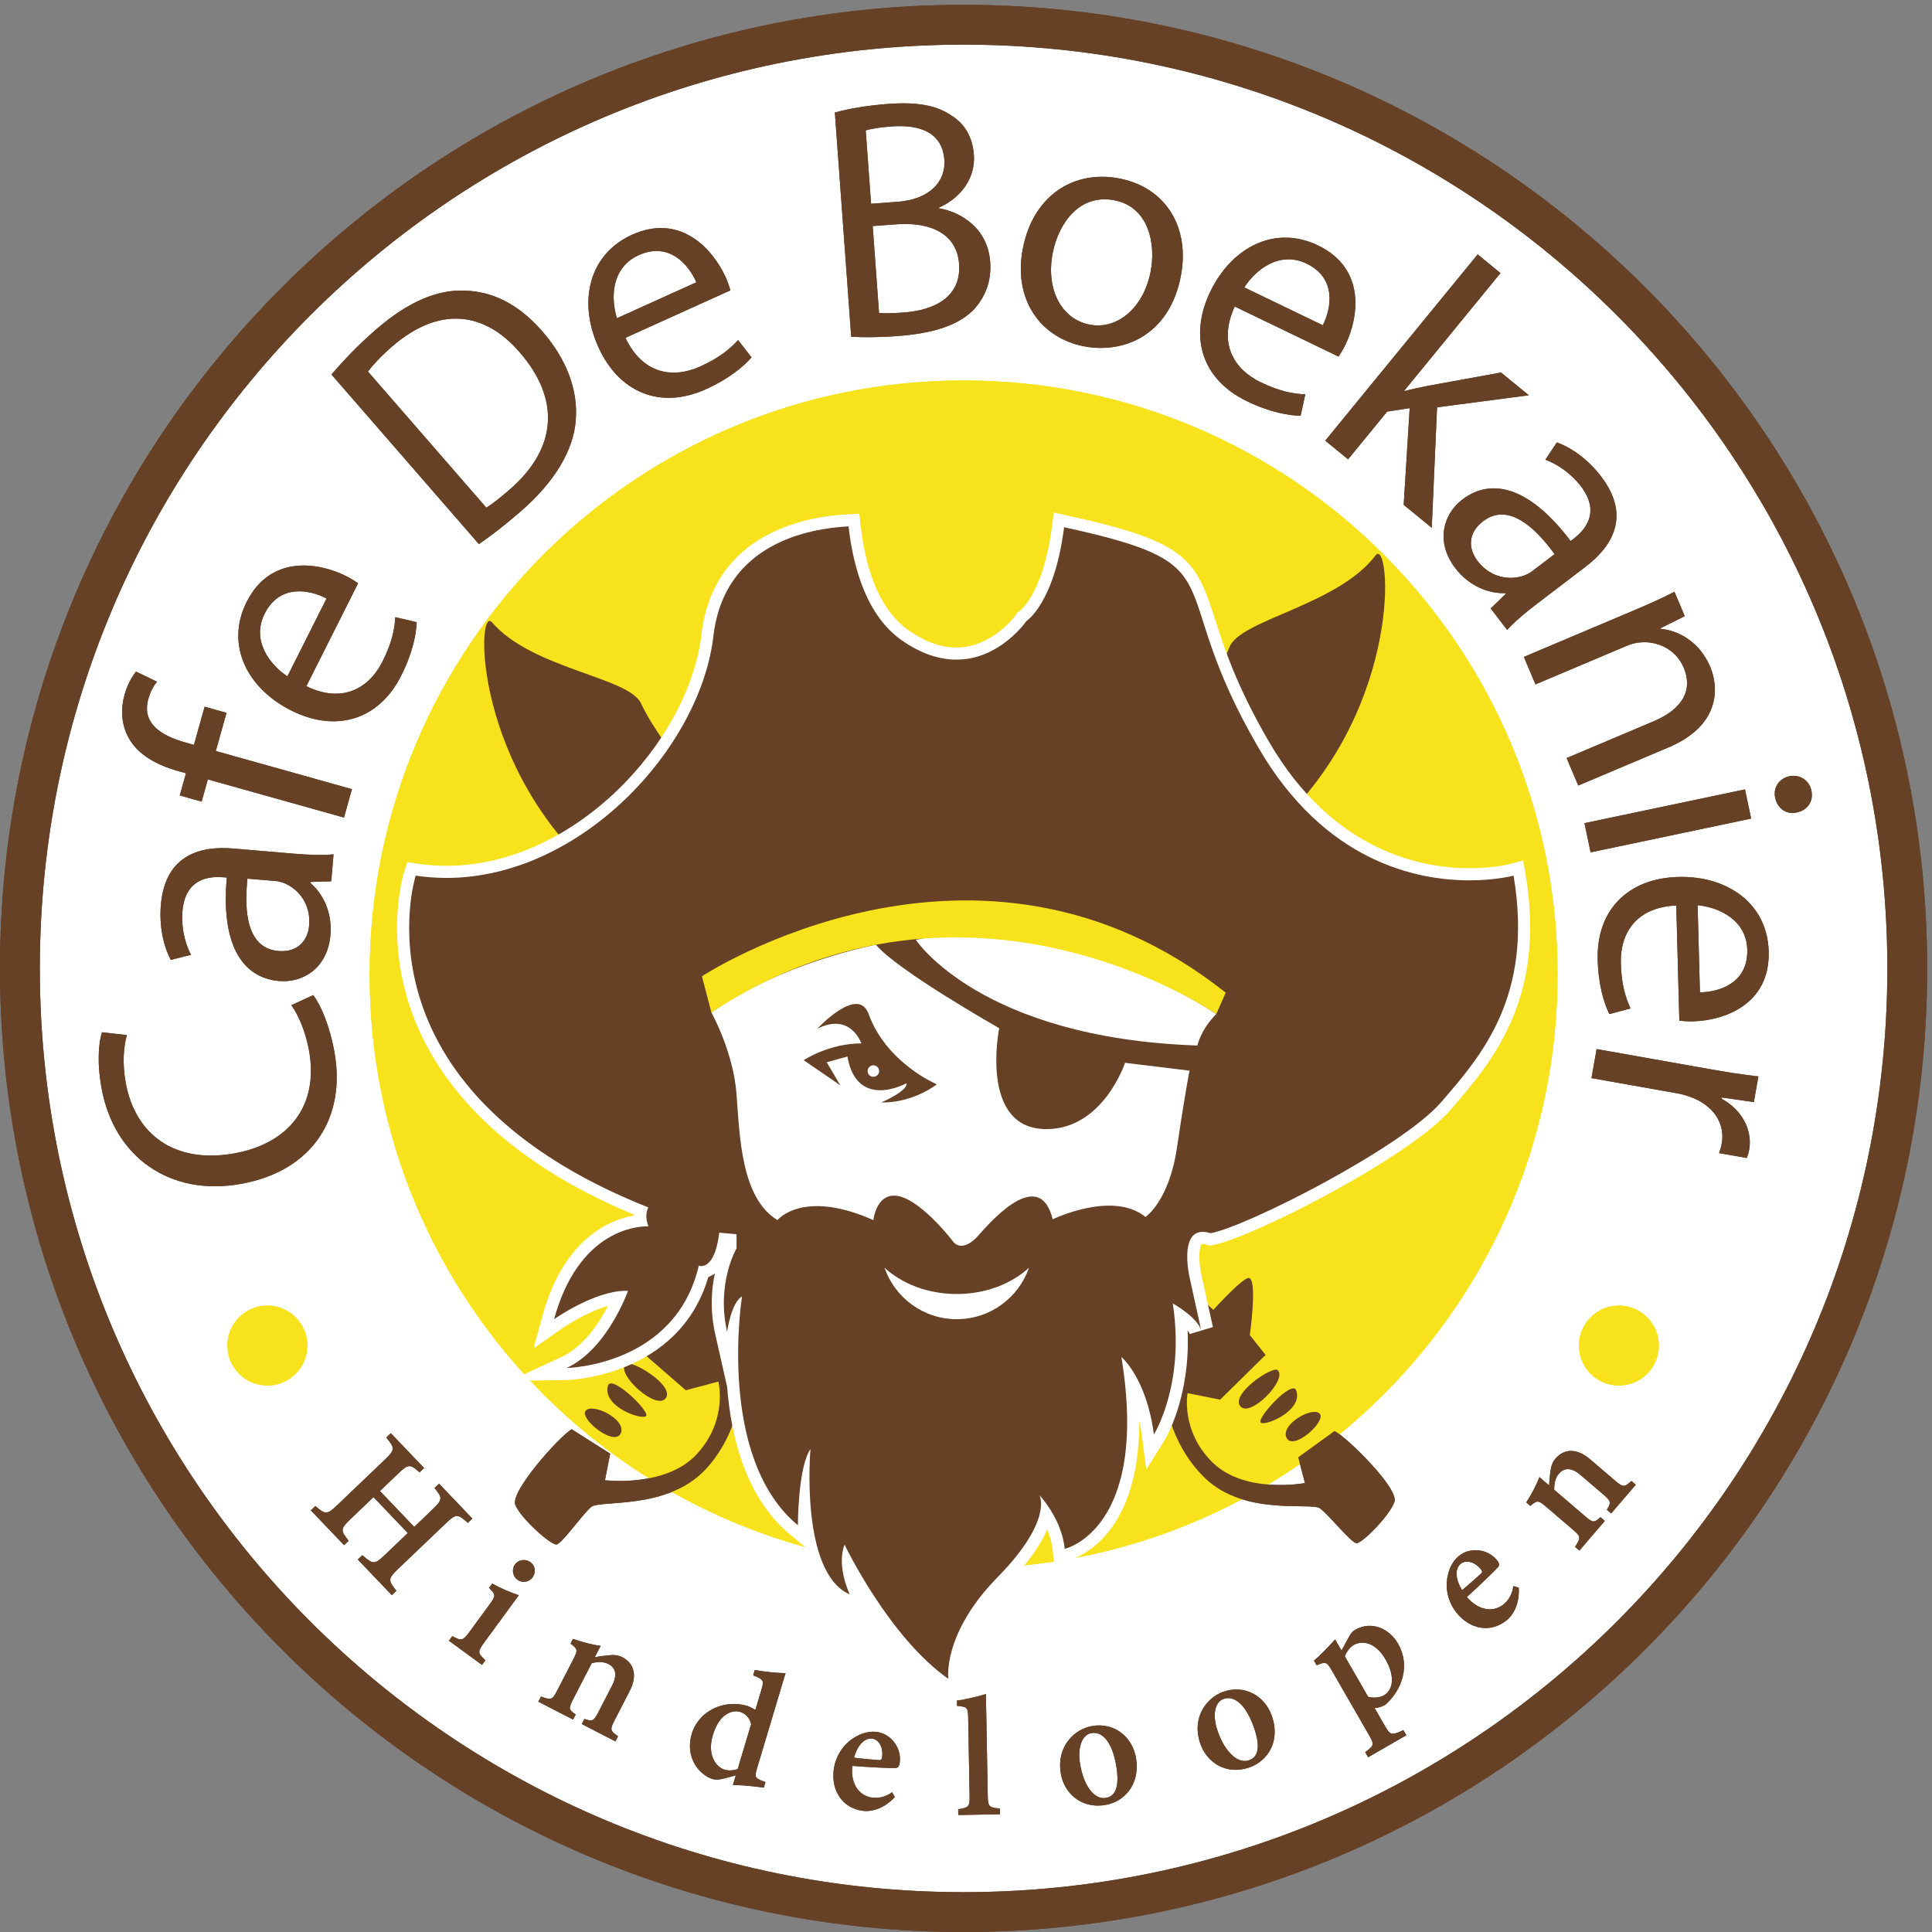 <?xml version="1.0" encoding="UTF-8" standalone="no"?>
<!-- Created with Inkscape (http://www.inkscape.org/) -->

<svg
   version="1.1"
   id="svg1"
   width="318.627"
   height="318.627"
   viewBox="0 0 318.627 318.627"
   sodipodi:docname="logo-light.svg"
   inkscape:version="1.4.3 (0d15f75042, 2025-12-25)"
   xmlns:inkscape="http://www.inkscape.org/namespaces/inkscape"
   xmlns:sodipodi="http://sodipodi.sourceforge.net/DTD/sodipodi-0.dtd"
   xmlns="http://www.w3.org/2000/svg"
   xmlns:svg="http://www.w3.org/2000/svg">
  <rect x="0" y="0" width="318.627" height="318.627" fill="#808080" stroke="none"/>
  <defs
     id="defs1" />
  <sodipodi:namedview
     id="namedview1"
     pagecolor="#ffffff"
     bordercolor="#000000"
     borderopacity="0.25"
     inkscape:showpageshadow="2"
     inkscape:pageopacity="0.0"
     inkscape:pagecheckerboard="0"
     inkscape:deskcolor="#d1d1d1"
     inkscape:zoom="2.7649913"
     inkscape:cx="159.13251"
     inkscape:cy="159.31334"
     inkscape:window-width="1920"
     inkscape:window-height="1131"
     inkscape:window-x="0"
     inkscape:window-y="0"
     inkscape:window-maximized="1"
     inkscape:current-layer="group-R5">
    <inkscape:page
       x="0"
       y="0"
       inkscape:label="1"
       id="page1"
       width="318.627"
       height="318.627"
       margin="0"
       bleed="0" />
  </sodipodi:namedview>
  <g
     id="g1"
     inkscape:groupmode="layer"
     inkscape:label="1">
    <g
       id="group-R5">
      <path
         id="path2"
         d="M 2348.81,1194.86 C 2348.81,554.34 1829.57,35.09 1189.04,35.09 548.516,35.09 29.266,554.34 29.266,1194.86 c 0,640.53 519.25,1159.78 1159.774,1159.78 640.53,0 1159.77,-519.25 1159.77,-1159.78"
         style="fill:#ffffff;fill-opacity:1;fill-rule:nonzero;stroke:none"
         transform="matrix(0.133,0,0,-0.133,0,318.627)" />
      <path
         id="path3"
         d="m 1931.39,1187.39 c 0,-406.781 -329.76,-736.538 -736.53,-736.538 -406.778,0 -736.536,329.757 -736.536,736.538 0,406.77 329.758,736.53 736.536,736.53 406.77,0 736.53,-329.76 736.53,-736.53"
         style="fill:#e7ec1a;fill-opacity:1;fill-rule:nonzero;stroke:none"
         transform="matrix(0.133,0,0,-0.133,0,318.627)" />
      <path
         id="path4"
         d="m 733.102,527.078 c -10.758,-8.988 -36.071,-45.328 -42.918,-46.547 -6.852,-1.23 -44.719,32.641 -51.207,49.16 -6.489,16.508 53.918,83.86 69.816,93.77 l 47.836,-30.32 -6.473,-32.961 c 0,0 75.903,-9.399 114.297,32.808 38.399,42.211 26.399,89.551 26.399,89.551 l -40.489,-10.777 -60.683,52.758 18.277,26.25 c 0,0 -13.656,66.468 -3.996,71.742 4.41,2.398 25.344,-15.481 47.914,-37.231 38.598,39.25 608.655,643.739 672.635,807.949 13.32,34.2 134.27,51.86 181.12,113.69 18.59,24.53 36.73,-186.48 -122.24,-335.08 -111.88,-104.6 -647.538,-604 -682.671,-636.891 6.578,-7.308 11.5,-13.148 13.726,-16.379 11.934,-17.308 7.981,-94 -39.465,-144.898 C 827.535,522.77 743.863,536.078 733.102,527.078"
         style="fill:#674126;fill-opacity:1;fill-rule:nonzero;stroke:none"
         transform="matrix(0.133,0,0,-0.133,0,318.627)" />
      <path
         id="path5"
         d="m 825.598,662.031 c -11.25,-16.152 -61.84,29.578 -49.981,42.309 5.93,6.359 61.231,-26.16 49.981,-42.309"
         style="fill:#674126;fill-opacity:1;fill-rule:nonzero;stroke:none"
         transform="matrix(0.133,0,0,-0.133,0,318.627)" />
      <path
         id="path6"
         d="m 801.262,640.012 c -4.215,-6.063 -55.047,11.347 -47.348,37.468 4.231,14.36 51.566,-31.421 47.348,-37.468"
         style="fill:#674126;fill-opacity:1;fill-rule:nonzero;stroke:none"
         transform="matrix(0.133,0,0,-0.133,0,318.627)" />
      <path
         id="path7"
         d="m 769.773,618.469 c -7.519,-17.25 -50.832,17.41 -43.8,27.511 7.765,11.141 51.316,-10.261 43.8,-27.511"
         style="fill:#674126;fill-opacity:1;fill-rule:nonzero;stroke:none"
         transform="matrix(0.133,0,0,-0.133,0,318.627)" />
      <path
         id="path8"
         d="m 1636.94,525.219 c 11.12,-8.168 38.18,-42.289 44.98,-43.078 6.8,-0.782 41.9,34.781 47.26,51.39 5.36,16.61 -58.05,79.028 -74.27,87.789 l -45.1,-32.691 8.37,-31.969 c 0,0 -73.94,-13.859 -114.21,25.231 -40.27,39.089 -31.39,86.289 -31.39,86.289 l 40.4,-8.102 56.35,55.5 -19.55,24.652 c 0,0 9.35,66.09 -0.46,70.668 -4.47,2.082 -23.93,-16.75 -44.76,-39.476 -40.29,36.168 -636.849,594.728 -709.701,752.018 -15.168,32.75 -134.976,42.69 -184.75,100.53 -19.746,22.94 -24.656,-185.31 140.489,-321.47 116.226,-95.83 672.592,-553.328 709.092,-583.469 -6.01,-7.582 -10.48,-13.609 -12.47,-16.922 -10.66,-17.718 -2.09,-92.769 47.6,-139.828 49.68,-47.07 131.01,-28.89 142.12,-37.062"
         style="fill:#674126;fill-opacity:1;fill-rule:nonzero;stroke:none"
         transform="matrix(0.133,0,0,-0.133,0,318.627)" />
      <path
         id="path9"
         d="m 1537.89,652.039 c 12.03,-15.168 58.9,32.82 46.48,44.59 -6.21,5.883 -58.51,-29.43 -46.48,-44.59"
         style="fill:#674126;fill-opacity:1;fill-rule:nonzero;stroke:none"
         transform="matrix(0.133,0,0,-0.133,0,318.627)" />
      <path
         id="path10"
         d="m 1563.13,631.91 c 4.51,-5.691 53.34,14.512 44.19,39.68 -5.04,13.832 -48.7,-34 -44.19,-39.68"
         style="fill:#674126;fill-opacity:1;fill-rule:nonzero;stroke:none"
         transform="matrix(0.133,0,0,-0.133,0,318.627)" />
      <path
         id="path11"
         d="m 1595.36,612.691 c 8.43,-16.48 48.83,20.2 41.31,29.68 -8.3,10.469 -49.75,-13.211 -41.31,-29.68"
         style="fill:#674126;fill-opacity:1;fill-rule:nonzero;stroke:none"
         transform="matrix(0.133,0,0,-0.133,0,318.627)" />
      <path
         id="path12"
         d="m 1171.66,307.762 c -56.03,39.316 -100.41,111.976 -120.14,148.027 1.21,-17.75 8.86,-33.699 8.97,-33.918 l 8.94,-18.351 -18.7,8.179 c -36.7,16.051 -49.29,69.52 -53.101,115.36 -0.539,-9.207 -0.742,-17.278 -0.742,-22.668 v -15.95 l -12.289,10.161 c -71.039,58.75 -79.059,169.839 -76.66,236.476 l -4.493,-32.976 -9.156,40.527 c -12.691,56.223 6.629,97.691 11.52,106.961 v 8.769 l -7.52,0.68 C 893.016,827.43 880.848,819.711 872.293,818.449 839.184,695.352 704.16,691.949 702.781,691.93 l -35.41,-0.52 32.152,14.84 c 36.051,16.641 58.918,60.539 67.856,80.77 -34.473,-4.34 -75.551,-32.95 -75.992,-33.27 l -17.074,-11.988 5.515,20.117 c 27.727,101.109 89.965,117.699 114.621,120.223 -0.746,4.82 -0.508,8.839 0.117,12.007 -190.074,77.512 -258.125,185.801 -281.683,263.441 -25.981,85.6 -5.488,151.86 -4.602,154.64 l 1.938,6.1 6.332,-0.96 c 12.176,-1.83 24.621,-2.76 36.992,-2.76 0.004,0 0.008,0 0.016,0 162.961,0.01 307.8,157.79 323.664,293.5 14.191,121.45 126.837,140.02 174.607,142.38 l 7.03,0.34 0.8,-6.99 c 7.58,-66.38 28.79,-112.16 63.03,-136.04 21.41,-14.94 42.69,-22.51 63.24,-22.51 49.61,0 80.27,44.05 80.57,44.49 l 0.88,1.28 1.31,0.83 c 0.24,0.17 32.07,22.36 43.37,111.04 l 1.03,8.13 8.01,-1.74 c 143.85,-31.33 154.84,-49.82 178.22,-123.08 11.28,-35.34 26.72,-83.73 68.02,-154.52 81.27,-139.32 194.57,-160.12 254.87,-160.11 31.6,0 52.44,5.53 52.65,5.58 l 7.98,2.16 1.39,-8.15 c 25.55,-151.4 -40.79,-228.3 -89.23,-284.44 l -2.21,-2.58 c -50.1,-58.109 -243.66,-156.761 -290.45,-165.011 l -1.79,-0.328 -1.75,0.551 c -2.8,0.878 -5.3,1.32 -7.44,1.32 -3.23,0 -5.45,-0.973 -7.18,-3.152 -6.76,-8.5 -4.71,-31.45 -1.83,-43.93 l 14.32,-65.09 -14.34,-4.309 c -2.68,7 -10.86,14.418 -18.56,20.11 9.63,-92.16 -25.01,-148.91 -26.58,-151.422 l -11.11,-17.777 -2.7,20.789 c -4.18,32.23 -13.21,54.75 -21.39,69.371 22.12,-192.383 -75.69,-216.481 -80.06,-217.461 l -8.22,-1.821 -0.88,8.391 c -1.79,17.359 -9.01,32.77 -15.82,43.867 -4.03,-18.097 -17.4,-45.597 -54.57,-83.468 -65.06,-66.29 -59.09,-119.34 -59.03,-119.872 l 2.17,-16.878 -13.92,9.742"
         style="fill:#674126;fill-opacity:1;fill-rule:nonzero;stroke:none"
         transform="matrix(0.133,0,0,-0.133,0,318.627)" />
      <path
         id="path13"
         d="m 1306.68,1760.1 -2.07,-16.26 c -10.31,-80.96 -37.8,-103.95 -40.1,-105.73 l -2.89,-1.63 -1.32,-2.5 c -0.26,-0.37 -29.09,-41.22 -74.37,-41.22 -18.99,0 -38.82,7.12 -58.94,21.15 -32.4,22.61 -52.55,66.59 -59.87,130.74 l -1.6,13.98 -14.06,-0.69 c -49.68,-2.44 -166.831,-21.84 -181.694,-148.99 -15.504,-132.66 -157.008,-286.87 -316.207,-286.87 -12.008,0 -24.082,0.9 -35.891,2.68 l -12.656,1.9 -3.887,-12.19 c -0.914,-2.87 -22.078,-71.29 4.57,-159.1 23.817,-78.48 91.973,-187.569 280.785,-266.042 -0.007,-0.258 -0.011,-0.519 -0.015,-0.777 -29.692,-5.18 -87.344,-27.922 -113.875,-124.692 l -11.051,-40.289 34.172,24.039 c 9.727,6.832 34.691,21.911 58.262,28.84 -11.004,-21.187 -30.438,-50.847 -57.594,-63.39 l -64.289,-29.668 70.801,1.031 c 1.422,0.019 138.972,3.488 175.453,127.797 2.636,0.91 5.39,2.332 8.113,4.472 -4.266,-19.652 -6.262,-45.722 0.512,-75.711 l 14.664,-64.941 c 4.93,-63.301 23.508,-138.008 78.18,-183.219 l 17.761,-14.691 c 8.136,-32.34 23.126,-61.488 50.156,-73.309 l 36.86,-16.129 c 22.22,-31.281 50.58,-64.5 82.76,-87.082 l 28.26,-19.839 -4.77,34.199 c -0.21,1.871 -5.07,50.332 56.96,113.543 27.87,28.386 42.94,51.468 50.72,69.527 3.27,-7.648 5.9,-16.277 6.85,-25.449 l 1.73,-16.77 16.46,3.66 c 4.2,0.93 89.8,21.95 89.14,173.418 1.26,-5.878 2.36,-12.199 3.24,-18.968 l 5.39,-41.59 22.23,35.57 c 1.51,2.41 32.75,53.559 29.09,137.051 1.21,-1.563 2.14,-3.063 2.67,-4.461 l 28.68,8.621 -14.3,65.008 c -3.86,16.949 -2.9,35.269 0.54,37.922 v 0 c 0.02,0 0.35,0.109 1.12,0.109 0.95,0 2.62,-0.172 5.2,-0.98 l 3.49,-1.09 3.6,0.64 c 47.49,8.379 243.97,108.532 294.82,167.52 l 2.22,2.56 c 49.41,57.28 117.08,135.72 90.93,290.6 l -2.76,16.35 -15.99,-4.36 c -0.17,-0.05 -20.22,-5.33 -50.66,-5.33 -58.7,0 -169.01,20.32 -248.39,156.39 -40.88,70.08 -56.18,118.02 -67.35,153.03 -23.94,75.05 -36.3,96 -183.77,128.12 l -16.02,3.49 z m -254.48,-17.15 c 6.14,-53.77 23.37,-111.47 66.19,-141.35 25.04,-17.46 47.73,-23.86 67.54,-23.86 54.15,0 86.77,47.77 86.77,47.77 0,0 34.77,21.99 46.8,116.43 220.43,-48.01 119.29,-64.8 241.35,-274.05 81.92,-140.43 195.04,-163.83 261.36,-163.83 33.15,0 54.61,5.85 54.61,5.85 25.35,-150.18 -40.96,-224.3 -89.72,-280.86 -48.76,-56.562 -241.85,-154.73 -286.06,-162.53 -3.65,1.14 -6.86,1.66 -9.68,1.66 -29.31,0 -16.33,-56.282 -16.33,-56.282 l 14.31,-65.007 c -6.5,16.898 -35.11,32.507 -35.11,32.507 15.6,-100.117 -23.4,-162.539 -23.4,-162.539 -9.11,70.219 -40.31,96.219 -40.31,96.219 35.1,-214.539 -70.22,-237.949 -70.22,-237.949 -3.9,37.711 -31.2,66.32 -31.2,66.32 0,0 16.9,-31.211 -52.02,-101.418 -68.91,-70.222 -61.11,-126.133 -61.11,-126.133 -74.11,52.012 -128.73,166.434 -128.73,166.434 -10.4,-27.301 6.51,-61.762 6.51,-61.762 -62.418,27.309 -48.76,180.301 -48.76,180.301 -15.607,-22.551 -15.607,-94.48 -15.607,-94.48 -101.422,83.871 -69.238,283.781 -69.238,283.781 -13.657,-7.801 -18.532,-43.883 -18.532,-43.883 -13.652,60.461 11.703,103.371 11.703,103.371 v 17.559 l -21.457,1.953 C 887.43,830.219 875.16,825.75 869.473,825.75 c -1.821,0 -2.965,0.461 -2.965,0.461 C 837.25,701.379 702.672,699.43 702.672,699.43 c 50.711,23.41 76.066,95.57 76.066,95.57 -1.004,0.051 -2.008,0.07 -3.027,0.07 -38.648,0 -88.645,-35.179 -88.645,-35.179 30.235,110.257 102.625,115.121 115.161,115.121 1.211,0 1.867,-0.043 1.867,-0.043 -5.852,15.601 0,23.402 0,23.402 -372.531,148.229 -288.66,411.539 -288.66,411.539 12.785,-1.93 25.5,-2.85 38.125,-2.85 166.496,0 314.804,160.55 331.121,300.14 13.41,114.73 118.57,133.34 167.52,135.75"
         style="fill:#ffffff;fill-opacity:1;fill-rule:nonzero;stroke:none"
         transform="matrix(0.133,0,0,-0.133,0,318.627)" />
      <path
         id="path14"
         d="m 882.109,1140.22 c 0,0 27.305,-48.76 31.207,-101.42 3.903,-52.659 5.852,-128.73 50.711,-156.03 0,0 31.207,39.011 118.973,0 0,0 3.9,37.058 33.16,29.261 29.26,-7.812 66.31,-56.57 66.31,-56.57 0,0 10.73,-14.621 31.21,8.777 20.48,23.41 76.07,82.891 91.67,19.5 0,0 74.11,36.09 115.07,2.934 0,0 29.26,19.5 39.01,85.816 9.75,66.312 15.6,95.572 15.6,95.572 l -79.96,9.75 c 0,0 -27.04,-82.22 -97.52,-82.22 -83.87,0 -58.52,125.13 -58.52,125.13 0,0 -127.44,72.28 -152.8,103.49 0,0 -116.351,-21.57 -204.121,-83.99"
         style="fill:#ffffff;fill-opacity:1;fill-rule:nonzero;stroke:none"
         transform="matrix(0.133,0,0,-0.133,0,318.627)" />
      <path
         id="path15"
         d="m 1013.44,1120.07 c 0,0 50.56,54.56 63.71,18.2 22.11,-61.11 84.52,-87.12 84.52,-87.12 0,0 -28.61,-23.02 -68.92,-22.56 0,0 33.81,14.76 31.21,23.86 0,0 -61.44,-34.13 -73.14,33.16 l -25.68,-7.15 16.9,-28.61 -45.505,31.21 c 0,0 31.205,20.81 71.515,20.81 0,0 -13,39 -54.61,18.2"
         style="fill:#674126;fill-opacity:1;fill-rule:nonzero;stroke:none"
         transform="matrix(0.133,0,0,-0.133,0,318.627)" />
      <path
         id="path16"
         d="m 1090.15,1067.57 c 0,-3.95 -3.2,-7.15 -7.15,-7.15 -3.95,0 -7.15,3.2 -7.15,7.15 0,3.95 3.2,7.15 7.15,7.15 3.95,0 7.15,-3.2 7.15,-7.15"
         style="fill:#ffffff;fill-opacity:1;fill-rule:nonzero;stroke:none"
         transform="matrix(0.133,0,0,-0.133,0,318.627)" />
      <path
         id="path17"
         d="m 1135.66,1230.27 c 0,0 79.97,-121.9 349.13,-131.01 0,0 3.9,19.51 23.4,39.01 0,0 -193.76,132.56 -372.53,92"
         style="fill:#ffffff;fill-opacity:1;fill-rule:nonzero;stroke:none"
         transform="matrix(0.133,0,0,-0.133,0,318.627)" />
      <path
         id="path18"
         d="m 870.406,1185.08 c 0,0 341.324,224.63 649.484,-20.31 l -11.7,-26.5 c 0,0 -306.21,212.6 -626.081,1.95 l -11.703,44.86"
         style="fill:#f8e21c;fill-opacity:1;fill-rule:nonzero;stroke:none"
         transform="matrix(0.133,0,0,-0.133,0,318.627)" />
      <path
         id="path19"
         d="m 1186.37,791.102 c -35.78,0 -67.78,12.66 -89.59,32.597 12.89,-37.117 48.08,-63.808 89.59,-63.808 41.51,0 76.71,26.691 89.6,63.808 -21.81,-19.937 -53.82,-32.597 -89.6,-32.597"
         style="fill:#ffffff;fill-opacity:1;fill-rule:nonzero;stroke:none"
         transform="matrix(0.133,0,0,-0.133,0,318.627)" />
      <path
         id="path20"
         d="m 2365.02,1194.86 h -24.69 C 2340.32,878.469 2212.16,592.262 2004.83,384.891 1797.46,177.559 1511.25,49.398 1194.86,49.391 878.465,49.398 592.254,177.559 384.887,384.891 177.559,592.262 49.395,878.469 49.383,1194.86 c 0.012,316.39 128.176,602.6 335.504,809.98 207.367,207.32 493.578,335.48 809.973,335.5 316.39,-0.02 602.6,-128.18 809.97,-335.5 207.33,-207.38 335.49,-493.59 335.5,-809.98 h 24.69 24.7 c 0.01,329.87 -133.78,628.75 -349.97,844.89 -216.15,216.19 -515.02,349.98 -844.89,349.97 C 864.984,2389.73 566.113,2255.94 349.965,2039.75 133.777,1823.61 -0.012,1524.73 0,1194.86 -0.012,864.988 133.777,566.121 349.965,349.969 566.113,133.781 864.984,-0.012 1194.86,0 c 329.87,-0.012 628.74,133.781 844.89,349.969 216.19,216.152 349.98,515.019 349.97,844.891 h -24.7"
         style="fill:#674126;fill-opacity:1;fill-rule:nonzero;stroke:none"
         transform="matrix(0.133,0,0,-0.133,0,318.627)" />
      <path
         id="path21"
         d="m 388.488,1161.78 c 8.977,-12.07 20.301,-37.38 26.328,-71.32 13.973,-78.65 -25.179,-146.651 -116.652,-162.901 -87.328,-15.508 -157.027,33.16 -172.391,119.661 -6.179,34.77 -2.625,58.03 0.645,68.44 l 30.937,-3.48 c -4.199,-14.83 -5.71,-35.17 -1.593,-58.34 11.617,-65.41 61.136,-101.43 134.398,-88.41 68.293,12.121 105.18,59.24 93.125,127.11 -3.902,21.94 -12.426,43.48 -22.031,56.72 l 27.234,12.52"
         style="fill:#674126;fill-opacity:1;fill-rule:nonzero;stroke:none"
         transform="matrix(0.133,0,0,-0.133,0,318.627)" />
      <path
         id="path22"
         d="m 306.852,1306.16 c -4.247,-40.12 -0.997,-86.38 38.367,-89.72 23.871,-2.03 36.531,12.93 38.133,31.77 2.234,26.39 -13.094,44.56 -29.766,51.88 -3.668,1.58 -7.785,2.78 -11.555,3.09 z m 103.902,-3.32 -25.793,-0.77 -0.106,-1.26 c 14.954,-12.65 27.344,-35.64 24.895,-64.54 -3.48,-41.03 -34.156,-59.52 -63.469,-57.04 -48.996,4.16 -72.105,49.99 -65.043,128.27 l -4.187,0.35 c -16.754,1.42 -47.293,-0.63 -50.813,-42.08 -1.601,-18.85 2.598,-39.03 10.602,-54.06 l -25,-6.3 c -9.469,17.67 -14.527,42.56 -12.36,68.11 5.254,61.98 48.836,73.47 89.454,70.02 l 75.8,-6.43 c 17.59,-1.49 34.832,-2.11 48.864,-0.77 l -2.844,-33.5"
         style="fill:#674126;fill-opacity:1;fill-rule:nonzero;stroke:none"
         transform="matrix(0.133,0,0,-0.133,0,318.627)" />
      <path
         id="path23"
         d="m 426.531,1381.91 -168.801,47.32 -7.718,-27.53 -27.117,7.6 7.71,27.52 -9.308,2.62 c -27.524,7.72 -50.922,20.82 -62.055,41.84 -9.211,16.99 -9.48,36.27 -4.828,52.87 3.516,12.55 9.418,22.69 14.18,28.77 l 26.16,-12.57 c -3.902,-4.58 -7.969,-11.3 -10.805,-21.42 -8.511,-30.36 16.055,-45.55 46.004,-53.93 l 10.527,-2.95 13.274,47.36 27.125,-7.61 -13.277,-47.35 168.8,-47.32 -9.871,-35.22"
         style="fill:#674126;fill-opacity:1;fill-rule:nonzero;stroke:none"
         transform="matrix(0.133,0,0,-0.133,0,318.627)" />
      <path
         id="path24"
         d="m 404.926,1653.55 c -20.84,10.95 -58.051,18.37 -76.746,-18.81 -16.801,-33.42 6.621,-63.56 28.211,-77.71 z m -25.067,-108.79 c 45.067,-21.72 77.825,-2.44 94.438,30.62 11.906,23.66 14.949,40 15.922,55.04 l 26.492,-6.27 c -0.598,-14.28 -4.598,-37.2 -19.141,-66.12 -28.14,-55.96 -81.75,-70.88 -136.582,-43.3 -54.828,27.57 -81.773,81.58 -55.148,134.54 29.844,59.32 89.976,48.85 123.402,32.05 6.754,-3.41 11.637,-6.8 14.828,-8.87 l -64.211,-127.69"
         style="fill:#674126;fill-opacity:1;fill-rule:nonzero;stroke:none"
         transform="matrix(0.133,0,0,-0.133,0,318.627)" />
      <path
         id="path25"
         d="m 602.992,1766.23 c 8.086,4.79 18.512,13.3 29.297,22.67 58.996,51.3 62.356,112.14 12.164,169.87 -43.535,50.71 -99.937,57.93 -158.301,7.18 -14.273,-12.4 -23.957,-23.05 -29.875,-30.97 z m -191.961,165.06 c 14.606,17.15 32.934,36.42 54.821,55.45 39.656,34.47 75.878,49.82 109.761,48.64 34.2,-0.89 66.817,-15.98 96.875,-50.56 30.332,-34.89 44.367,-72.8 41.485,-109.85 -2.606,-37.36 -26.223,-76.83 -67.774,-112.95 -19.664,-17.11 -36.988,-30.49 -52.32,-41.04 l -182.848,210.31"
         style="fill:#674126;fill-opacity:1;fill-rule:nonzero;stroke:none"
         transform="matrix(0.133,0,0,-0.133,0,318.627)" />
      <path
         id="path26"
         d="m 863.457,2045.65 c -9.316,21.61 -33.59,50.77 -71.504,33.61 -34.086,-15.43 -34.805,-53.59 -26.922,-78.15 z m -87.883,-68.85 c 21.391,-45.22 58.985,-50.81 92.684,-35.56 24.133,10.91 36.777,21.71 46.988,32.8 l 16.664,-21.53 c -9.441,-10.74 -26.972,-26.05 -56.461,-39.4 -57.058,-25.82 -108.125,-3.72 -133.429,52.19 -25.305,55.91 -12.301,114.86 41.699,139.3 60.504,27.38 100.676,-18.57 116.105,-52.65 3.117,-6.89 4.781,-12.6 5.957,-16.23 L 775.574,1976.8"
         style="fill:#674126;fill-opacity:1;fill-rule:nonzero;stroke:none"
         transform="matrix(0.133,0,0,-0.133,0,318.627)" />
      <path
         id="path27"
         d="m 1090.01,2007.65 c 7.22,-0.74 17.73,-0.4 30.72,0.55 37.73,2.75 71.52,19.12 68.53,60.21 -2.81,38.57 -37.1,52.08 -76.92,49.18 l -30.19,-2.2 z m -9.87,135.4 33.11,2.43 c 38.58,2.81 59.75,24.58 57.76,51.84 -2.42,33.11 -28.52,44.27 -65.41,41.58 -16.77,-1.22 -26.32,-3.18 -32.1,-4.87 z m -44.91,113.06 c 15.68,4.52 40.66,8.87 66.23,10.73 36.47,2.66 60.4,-1.91 79.05,-14.89 15.47,-9.83 25.49,-25.96 27.12,-48.18 1.98,-27.25 -14.3,-52.46 -43.27,-65.53 l 0.06,-0.84 c 27.32,-4.75 60.38,-24.68 63.44,-66.6 1.77,-24.32 -6.53,-43.46 -19.77,-58.34 -18.39,-19.47 -49.64,-30.17 -95.76,-33.53 -25.15,-1.84 -44.56,-1.57 -56.84,-0.77 l -20.26,277.95"
         style="fill:#674126;fill-opacity:1;fill-rule:nonzero;stroke:none"
         transform="matrix(0.133,0,0,-0.133,0,318.627)" />
      <path
         id="path28"
         d="m 1305.35,2081.84 c -8.6,-43.71 10.08,-81.66 45.55,-88.63 34.64,-6.81 67.03,20.66 75.87,65.61 6.65,33.82 -1.82,80.04 -44.72,88.48 -42.89,8.43 -69.24,-27.52 -76.7,-65.46 z m 158.78,-29.08 c -14.51,-73.83 -71.98,-95.94 -120.24,-86.45 -54.02,10.62 -87.9,58.41 -75.49,121.51 13.14,66.82 64.56,97.4 119.83,86.54 57.32,-11.27 87.91,-60.56 75.9,-121.6"
         style="fill:#674126;fill-opacity:1;fill-rule:nonzero;stroke:none"
         transform="matrix(0.133,0,0,-0.133,0,318.627)" />
      <path
         id="path29"
         d="m 1640.29,1992.35 c 10.6,21.02 17.4,58.35 -20.09,76.42 -33.69,16.25 -63.44,-7.68 -77.23,-29.5 z m -109.19,23.25 c -20.97,-45.43 -1.14,-77.86 32.18,-93.92 23.86,-11.5 40.26,-14.29 55.31,-15 l -5.82,-26.59 c -14.31,0.36 -37.29,3.96 -66.45,18.03 -56.42,27.2 -72.23,80.56 -45.58,135.84 26.66,55.28 80.22,83.13 133.61,57.39 59.83,-28.85 50.36,-89.15 34.11,-122.85 -3.29,-6.81 -6.6,-11.75 -8.62,-14.98 l -128.74,62.08"
         style="fill:#674126;fill-opacity:1;fill-rule:nonzero;stroke:none"
         transform="matrix(0.133,0,0,-0.133,0,318.627)" />
      <path
         id="path30"
         d="m 1741.37,1911.35 0.64,-0.53 c 8.44,2.32 19.56,4.64 28.63,6.44 l 90.65,16.53 34.48,-28.22 -113.8,-14.95 -6.58,-149.41 -34.8,28.48 7.43,119.92 -27.95,-4.28 -48.44,-59.21 -28.3,23.16 188.99,230.96 28.3,-23.15 -119.25,-145.74"
         style="fill:#674126;fill-opacity:1;fill-rule:nonzero;stroke:none"
         transform="matrix(0.133,0,0,-0.133,0,318.627)" />
      <path
         id="path31"
         d="m 1927.72,1708.59 c -23.79,32.61 -57.26,64.72 -88.68,40.76 -19.06,-14.52 -18.4,-34.11 -6.93,-49.16 16.06,-21.06 39.62,-24.24 56.9,-18.47 3.77,1.3 7.62,3.17 10.63,5.47 z m -79.26,-67.29 18.61,17.89 -0.77,1 c -19.58,-0.66 -44.2,8.06 -61.79,31.13 -24.97,32.76 -14.64,67.06 8.76,84.89 39.11,29.83 87.02,11.38 134.34,-51.4 l 3.34,2.55 c 13.37,10.2 34.64,32.22 9.41,65.32 -11.47,15.03 -28.13,27.19 -44.14,32.94 l 14.29,21.47 c 18.88,-6.75 39.34,-21.8 54.89,-42.2 37.72,-49.47 13.13,-87.25 -19.3,-111.96 l -60.51,-46.14 c -14.04,-10.7 -27.23,-21.82 -36.74,-32.24 l -20.39,26.75"
         style="fill:#674126;fill-opacity:1;fill-rule:nonzero;stroke:none"
         transform="matrix(0.133,0,0,-0.133,0,318.627)" />
      <path
         id="path32"
         d="m 2026.28,1638.88 c 19.35,8.18 35.06,15.28 50.06,22.98 l 12.76,-30.2 -30.15,-15.02 0.32,-0.77 c 21.74,-1.77 48.33,-16.08 61.42,-47.05 10.96,-25.95 12.49,-72.76 -51.77,-99.92 l -111.89,-47.29 -14.4,34.07 108.02,45.66 c 30.19,12.75 50.61,34.62 37.03,66.76 -9.5,22.45 -32.72,33.16 -54.15,30.95 -4.91,-0.25 -11.05,-1.93 -16.86,-4.39 l -112.66,-47.61 -14.4,34.06 136.67,57.77"
         style="fill:#674126;fill-opacity:1;fill-rule:nonzero;stroke:none"
         transform="matrix(0.133,0,0,-0.133,0,318.627)" />
      <path
         id="path33"
         d="m 2228.24,1388.28 c -12.25,-3 -24.04,3.97 -27.06,18.37 -2.69,12.76 5.28,23.87 17.62,26.47 12.76,2.68 24.61,-4.7 27.38,-17.86 2.86,-13.58 -5.19,-24.29 -17.94,-26.98 z m -263.5,-13.31 199.07,41.85 7.61,-36.18 -199.07,-41.86 -7.61,36.19"
         style="fill:#674126;fill-opacity:1;fill-rule:nonzero;stroke:none"
         transform="matrix(0.133,0,0,-0.133,0,318.627)" />
      <path
         id="path34"
         d="m 2107.93,1165.2 c 23.55,0.2 59.83,11.26 58.71,52.85 -0.99,37.4 -35.88,52.86 -61.59,55.12 z m -29.36,107.69 c -49.97,-2.19 -69.71,-34.66 -68.72,-71.64 0.71,-26.47 5.77,-42.3 12.01,-56.02 l -26.3,-7.01 c -6.23,12.88 -13.54,34.96 -14.42,67.32 -1.66,62.59 38.51,101.09 99.85,102.72 61.34,1.64 110.63,-33.2 112.21,-92.44 1.77,-66.38 -56.16,-85.58 -93.55,-86.59 -7.57,-0.19 -13.47,0.49 -17.26,0.8 l -3.82,142.86"
         style="fill:#674126;fill-opacity:1;fill-rule:nonzero;stroke:none"
         transform="matrix(0.133,0,0,-0.133,0,318.627)" />
      <path
         id="path35"
         d="m 2117.64,1070.38 c 23.59,-4.19 43.95,-7.38 62.79,-9.44 l -5.65,-31.87 -39.54,5.74 -0.3,-1.66 c 25.29,-13.88 38.37,-38.83 34.04,-63.24 -0.74,-4.148 -1.67,-6.969 -3.09,-10.129 l -34.35,6.09 c 1.49,3.578 2.57,7.231 3.45,12.199 4.55,25.66 -11.67,47.33 -38.11,57.14 -4.82,1.71 -10.47,3.57 -16.67,4.66 l -106.78,18.95 6.38,36.01 137.83,-24.45"
         style="fill:#674126;fill-opacity:1;fill-rule:nonzero;stroke:none"
         transform="matrix(0.133,0,0,-0.133,0,318.627)" />
      <path
         id="path36"
         d="m 580.055,507.301 c -12.414,11.34 -14.528,11.551 -27.153,-0.512 L 493.43,450 c -12.621,-12.07 -12.02,-14.039 -1.914,-26.949 l -5.653,-5.379 -42.207,44.187 5.649,5.403 c 13.058,-11.352 15.004,-12.051 27.625,0 l 28.738,27.457 -42.523,44.519 -28.739,-27.449 C 421.785,499.73 422.391,497.77 432.328,485.031 l -5.644,-5.39 -41.254,43.191 5.648,5.387 c 12.266,-10.52 14.203,-11.207 26.828,0.851 l 59.473,56.801 c 12.629,12.059 12.351,14.34 1.605,27.258 l 5.645,5.402 41.254,-43.199 -5.649,-5.402 c -11.457,10.34 -13.726,10.718 -26.351,-1.34 l -22.762,-21.738 42.52,-44.524 22.765,21.742 c 12.621,12.059 12.352,14.34 2.391,26.43 l 5.652,5.391 41.254,-43.192 -5.648,-5.398"
         style="fill:#674126;fill-opacity:1;fill-rule:nonzero;stroke:none"
         transform="matrix(0.133,0,0,-0.133,0,318.627)" />
      <path
         id="path37"
         d="m 638.453,455.641 c 4.621,6.289 13.34,7.308 19.266,2.961 6.117,-4.481 7.222,-12.692 2.605,-18.993 -4.207,-5.738 -12.504,-7.347 -18.808,-2.73 -5.746,4.199 -7.27,13.012 -3.063,18.762 z m -81.73,-94.481 4.211,5.738 c 10.957,-6.027 12.796,-6.238 21.347,5.442 l 24.844,33.922 c 8.008,10.929 7.492,12.16 -0.695,20.429 l 3.945,5.368 c 10.957,-6.028 22.406,-11 32.969,-14.457 l -42.903,-58.563 c -8.414,-11.5 -8.164,-13.109 1.45,-22.129 l -4.211,-5.75 -40.957,30"
         style="fill:#674126;fill-opacity:1;fill-rule:nonzero;stroke:none"
         transform="matrix(0.133,0,0,-0.133,0,318.627)" />
      <path
         id="path38"
         d="m 721.449,257.832 3.27,6.328 c 9.922,-3.308 11.359,-3.012 17.676,9.238 l 16.617,32.262 c 6.84,13.27 4.371,22.031 -4.61,26.66 -6.129,3.168 -13.015,2.84 -20.636,1.078 L 710.727,288.68 c -6.004,-11.641 -5.598,-12.879 3.164,-18.95 l -3.266,-6.332 -43.086,22.204 3.262,6.328 c 12.679,-4.461 14.023,-4.379 20.121,7.461 l 20.094,39.007 c 5.894,11.43 5.183,12.571 -3.571,19.153 l 3.047,5.918 c 11.156,-3.938 22.93,-7.149 34.317,-8.629 l -7.258,-14.102 c 4.84,0.883 10.199,1.731 16.152,2.282 7.106,0.742 12.438,0.582 17.953,-2.27 15.317,-7.891 18.621,-23.551 9.157,-41.922 L 761.98,262.281 c -6,-11.652 -5.085,-12.89 4.387,-19.582 l -3.258,-6.328 -41.66,21.461"
         style="fill:#674126;fill-opacity:1;fill-rule:nonzero;stroke:none"
         transform="matrix(0.133,0,0,-0.133,0,318.627)" />
      <path
         id="path39"
         d="m 931.426,257.84 c -1.914,8.012 -7.309,13.211 -13.918,15.191 -6.59,1.969 -24.656,0.899 -33.61,-29.019 -7.32,-24.434 3.977,-39.563 14.54,-42.723 5.277,-1.57 10.71,-1.039 16.253,0.652 z m 15.73,-78.809 c -5.105,0.578 -22.996,3.301 -38.39,3.11 l 3.629,12.097 -14.856,-3.949 c -6.773,-1.809 -11.215,-1.43 -13.637,-0.711 -16.507,4.942 -34.972,26.543 -26.086,56.242 8.364,27.942 39.579,43.301 69.067,34.481 1.98,-0.602 5.742,-2.449 9.816,-4.86 l 7.438,24.86 c 3.496,11.66 2.652,12.879 -10.211,17.929 l 1.972,6.602 c 12.567,-2.094 28.317,-3.934 38.2,-3.762 L 938.785,203.121 c -3.16,-10.562 -2.387,-11.992 5.047,-15.18 l 5.367,-2.082 -2.043,-6.828"
         style="fill:#674126;fill-opacity:1;fill-rule:nonzero;stroke:none"
         transform="matrix(0.133,0,0,-0.133,0,318.627)" />
      <path
         id="path40"
         d="m 1059.02,216.129 c 10.03,-1.219 19.4,-2.117 29.72,-2.918 3.42,-0.422 4.67,0.359 5.09,3.769 1.53,10.692 -3.15,21.68 -12.5,22.821 -8.89,1.07 -18.07,-7.75 -22.31,-23.672 z m 50.5,-48.949 c -14.88,-15.782 -30.66,-18.02 -38.87,-17.02 -26.9,3.27 -39.88,25.899 -36.88,50.539 1.94,15.949 10.19,28.602 19.68,36.25 10,8.02 22.12,12.571 33.3,11.211 18.7,-2.281 31.29,-20.469 28.96,-37.769 -0.56,-4.563 -1.8,-7.18 -6.42,-7.09 -3.74,-0.242 -29.98,0.871 -52.44,2.679 -2.48,-24.23 10.02,-37.55 24.84,-39.339 8.43,-1.039 16.55,0.988 24.65,6.699 l 3.18,-6.16"
         style="fill:#674126;fill-opacity:1;fill-rule:nonzero;stroke:none"
         transform="matrix(0.133,0,0,-0.133,0,318.627)" />
      <path
         id="path41"
         d="m 1188.26,145.07 -0.13,7.121 c 12.83,2.059 14.43,3.008 14.18,16.348 l -1.76,97.172 c -0.24,13.098 -1.39,13.519 -13.82,14.68 l -0.13,6.668 c 11.93,1.589 26.11,4.832 35.94,8 l 2.29,-126.118 c 0.24,-13.562 1.64,-14.691 14.99,-15.82 l 0.13,-7.109 -51.69,-0.942"
         style="fill:#674126;fill-opacity:1;fill-rule:nonzero;stroke:none"
         transform="matrix(0.133,0,0,-0.133,0,318.627)" />
      <path
         id="path42"
         d="m 1339.39,207.73 c 4.33,-25.832 17.16,-43.949 31.89,-41.468 9.96,1.668 17.78,10.668 12.87,39.898 -4.46,26.512 -15.61,43.051 -30.8,40.5 -10.2,-1.719 -17.92,-15.359 -13.96,-38.93 z m 69.23,8.122 c 5.7,-33.981 -15.55,-54.563 -37.98,-58.332 -30.81,-5.168 -51.31,15.621 -55.18,38.742 -5.86,34.886 17.91,55.66 38.98,59.199 27.64,4.641 49.84,-13.77 54.18,-39.609"
         style="fill:#674126;fill-opacity:1;fill-rule:nonzero;stroke:none"
         transform="matrix(0.133,0,0,-0.133,0,318.627)" />
      <path
         id="path43"
         d="m 1510.22,248.191 c 8.81,-24.66 24.62,-40.242 38.68,-35.211 9.53,3.391 15.63,13.629 5.66,41.532 -9.04,25.32 -22.93,39.629 -37.43,34.457 -9.73,-3.489 -14.94,-18.278 -6.91,-40.778 z m 66.72,20.168 c 11.59,-32.449 -5.71,-56.437 -27.13,-64.078 -29.42,-10.519 -53.24,6.348 -61.13,28.41 -11.9,33.321 7.85,57.938 27.97,65.118 26.4,9.429 51.48,-4.789 60.29,-29.45"
         style="fill:#674126;fill-opacity:1;fill-rule:nonzero;stroke:none"
         transform="matrix(0.133,0,0,-0.133,0,318.627)" />
      <path
         id="path44"
         d="m 1696.47,291.691 c 5.46,-1.64 14.09,-1.429 19.45,1.661 11.55,6.648 14.37,23.398 2.1,44.699 -12.27,21.277 -28.88,23.898 -39.44,17.828 -4.98,-2.859 -9.13,-8.988 -11.01,-14.027 z m -23.45,74.77 c 1.76,3.398 4.45,6.539 7.23,8.141 20.9,12.046 42.85,1.089 53.18,-16.832 15.81,-27.461 5.23,-57.418 -15.58,-76.04 -5.09,-2.671 -10.16,-3.992 -13.34,-3.98 l 12.72,-22.09 c 6.65,-11.539 8.13,-12.281 22.94,-5.328 l 3.68,-6.371 -47.37,-27.289 -3.67,6.367 c 10.85,7.84 11.48,9.52 5.16,20.473 l -46.66,81.019 c -6.31,10.938 -7.74,10.66 -18.68,6.199 l -3.32,5.77 c 8.44,6.988 17.43,16.672 26.23,26.25 l 7.91,-13.738 9.57,17.449"
         style="fill:#674126;fill-opacity:1;fill-rule:nonzero;stroke:none"
         transform="matrix(0.133,0,0,-0.133,0,318.627)" />
      <path
         id="path45"
         d="m 1813,423.922 c 7.78,6.449 14.87,12.648 22.53,19.598 2.65,2.199 2.95,3.652 0.75,6.289 -6.72,8.461 -17.92,12.601 -25.17,6.582 -6.89,-5.719 -6.76,-18.45 1.89,-32.469 z m 70.26,3.109 c 1.26,-21.652 -7.94,-34.66 -14.3,-39.941 -20.85,-17.309 -46.23,-11.211 -62.07,7.871 -10.27,12.379 -13.8,27.051 -12.84,39.199 1.02,12.789 6.04,24.719 14.7,31.91 14.49,12.039 36.37,8.692 47.34,-4.871 2.93,-3.539 3.99,-6.25 0.75,-9.527 -2.39,-2.883 -21.22,-21.203 -37.94,-36.293 15.91,-18.43 34.16,-18.5 45.65,-8.957 6.54,5.43 10.64,12.707 12.04,22.527 l 6.67,-1.918"
         style="fill:#674126;fill-opacity:1;fill-rule:nonzero;stroke:none"
         transform="matrix(0.133,0,0,-0.133,0,318.627)" />
      <path
         id="path46"
         d="m 1997.9,519.02 -5.41,4.628 c 5.5,8.903 5.55,10.372 -4.92,19.34 l -27.58,23.602 c -11.34,9.711 -20.44,9.332 -27,1.648 -4.49,-5.226 -5.75,-12.008 -5.8,-19.84 l 38.22,-32.707 c 9.94,-8.511 11.24,-8.421 19.16,-1.293 l 5.41,-4.628 -31.53,-36.821 -5.4,4.629 c 7.27,11.313 7.49,12.633 -2.64,21.301 l -33.33,28.543 c -9.77,8.359 -11.04,7.937 -19.46,0.937 l -5.05,4.321 c 6.39,9.949 12.24,20.672 16.3,31.422 l 12.04,-10.313 c 0.27,4.902 0.66,10.313 1.5,16.25 0.93,7.07 2.32,12.231 6.35,16.949 11.21,13.071 27.21,12.692 42.92,-0.758 l 31.23,-26.742 c 9.95,-8.519 11.37,-7.918 20.06,-0.25 l 5.41,-4.617 -30.48,-35.601"
         style="fill:#674126;fill-opacity:1;fill-rule:nonzero;stroke:none"
         transform="matrix(0.133,0,0,-0.133,0,318.627)" />
      <path
         id="path47"
         d="m 1253.39,1546.18 c -0.07,0.38 0.05,0.7 0.34,0.96 0.06,0.05 -0.03,0.13 -0.08,0.08 -0.3,-0.29 -0.41,-0.65 -0.33,-1.06 0.01,-0.04 0.07,-0.02 0.07,0.02"
         style="fill:#674126;fill-opacity:1;fill-rule:nonzero;stroke:none"
         transform="matrix(0.133,0,0,-0.133,0,318.627)" />
      <path
         id="path48"
         d="m 1200.95,1494.89 c -1.64,-0.36 -2.26,-2.9 -2.56,-4.28 -0.42,-2.02 -0.59,-4.2 -0.22,-6.25 0.04,-0.22 0.36,-0.15 0.37,0.05 0.11,1.84 0.24,3.67 0.64,5.47 0.41,1.81 1.11,3.01 2.19,4.47 0.21,0.28 -0.14,0.61 -0.42,0.54"
         style="fill:#674126;fill-opacity:1;fill-rule:nonzero;stroke:none"
         transform="matrix(0.133,0,0,-0.133,0,318.627)" />
      <path
         id="path49"
         d="m 1174.39,1591.07 c -0.03,0 -0.03,-0.05 0,-0.05 0.03,0 0.03,0.05 0,0.05"
         style="fill:#674126;fill-opacity:1;fill-rule:nonzero;stroke:none"
         transform="matrix(0.133,0,0,-0.133,0,318.627)" />
      <path
         id="path50"
         d="m 381.098,727.191 c 0,-27.371 -22.188,-49.55 -49.555,-49.55 -27.367,0 -49.555,22.179 -49.555,49.55 0,27.368 22.188,49.559 49.555,49.559 27.367,0 49.555,-22.191 49.555,-49.559"
         style="fill:#f8e21c;fill-opacity:1;fill-rule:nonzero;stroke:none"
         transform="matrix(0.133,0,0,-0.133,0,318.627)" />
      <path
         id="path51"
         d="m 2057,727.191 c 0,-27.371 -22.18,-49.55 -49.55,-49.55 -27.37,0 -49.55,22.179 -49.55,49.55 0,27.368 22.18,49.559 49.55,49.559 27.37,0 49.55,-22.191 49.55,-49.559"
         style="fill:#f8e21c;fill-opacity:1;fill-rule:nonzero;stroke:none"
         transform="matrix(0.133,0,0,-0.133,0,318.627)" />
      <path
         id="path52"
         d="m 1197.34,1461.63 c -0.04,0.26 0.04,0.49 0.24,0.67 0.04,0.03 -0.01,0.09 -0.05,0.06 -0.21,-0.21 -0.29,-0.46 -0.23,-0.75 0.01,-0.02 0.05,-0.01 0.04,0.02"
         style="fill:#674126;fill-opacity:1;fill-rule:nonzero;stroke:none"
         transform="matrix(0.133,0,0,-0.133,0,318.627)" />
      <path
         id="path53"
         d="m 1188.7,1429.87 c -1.14,-0.26 -1.57,-2.03 -1.78,-2.99 -0.3,-1.41 -0.42,-2.93 -0.16,-4.36 0.03,-0.15 0.25,-0.1 0.26,0.04 0.08,1.28 0.17,2.56 0.45,3.81 0.29,1.26 0.77,2.1 1.53,3.11 0.14,0.2 -0.1,0.43 -0.3,0.39"
         style="fill:#674126;fill-opacity:1;fill-rule:nonzero;stroke:none"
         transform="matrix(0.133,0,0,-0.133,0,318.627)" />
      <path
         id="path54"
         d="m 1183.23,1424.4 c 0.01,0.03 0.01,0.07 0.01,0.1 h 0.01 v 0 c 0.11,0.92 0.05,1.86 -0.49,2.64 -0.08,0.11 -0.18,0.15 -0.28,0.16 -0.05,0.09 -0.1,0.18 -0.16,0.28 -0.08,0.16 -0.34,0.05 -0.29,-0.12 0.03,-0.14 0.06,-0.28 0.1,-0.42 -0.02,-0.08 -0.02,-0.16 0.02,-0.25 0.03,-0.07 0.06,-0.13 0.08,-0.19 0.15,-0.7 0.26,-1.41 0.3,-2.1 0.01,-0.11 0.07,-0.2 0.16,-0.26 -0.02,-0.31 -0.03,-0.61 -0.02,-0.91 0.01,-0.65 -0.01,-1.45 0.34,-2.02 0.07,-0.12 0.24,-0.06 0.25,0.07 0.08,0.73 -0.13,1.51 -0.16,2.25 -0.01,0.18 -0.02,0.36 -0.03,0.55 0.08,0.03 0.15,0.1 0.16,0.22"
         style="display:inline;fill:#674126;fill-opacity:1;fill-rule:nonzero;stroke:none"
         transform="matrix(0.133,0,0,-0.133,0,318.627)" />
      <path
         id="path55"
         d="M 2348.81,1194.86 C 2348.81,554.34 1829.57,35.09 1189.04,35.09 548.516,35.09 29.266,554.34 29.266,1194.86 c 0,640.53 519.25,1159.78 1159.774,1159.78 640.53,0 1159.77,-519.25 1159.77,-1159.78"
         style="display:none;fill:#050301;fill-opacity:1;fill-rule:nonzero;stroke:none"
         transform="matrix(0.133,0,0,-0.133,0,318.627)" />
      <path
         id="path56"
         d="m 1931.39,1187.39 c 0,-406.781 -329.76,-736.538 -736.53,-736.538 -406.778,0 -736.536,329.757 -736.536,736.538 0,406.77 329.758,736.53 736.536,736.53 406.77,0 736.53,-329.76 736.53,-736.53"
         style="fill:#f8e21c;fill-opacity:1;fill-rule:nonzero;stroke:none"
         transform="matrix(0.133,0,0,-0.133,0,318.627)" />
      <path
         id="path57"
         d="m 733.102,527.078 c -10.758,-8.988 -36.071,-45.328 -42.918,-46.547 -6.852,-1.23 -44.719,32.641 -51.207,49.16 -6.489,16.508 53.918,83.86 69.816,93.77 l 47.836,-30.32 -6.473,-32.961 c 0,0 75.903,-9.399 114.297,32.808 38.399,42.211 26.399,89.551 26.399,89.551 l -40.489,-10.777 -60.683,52.758 18.277,26.25 c 0,0 -13.656,66.468 -3.996,71.742 4.41,2.398 25.344,-15.481 47.914,-37.231 38.598,39.25 608.655,643.739 672.635,807.949 13.32,34.2 134.27,51.86 181.12,113.69 18.59,24.53 36.73,-186.48 -122.24,-335.08 -111.88,-104.6 -647.538,-604 -682.671,-636.891 6.578,-7.308 11.5,-13.148 13.726,-16.379 11.934,-17.308 7.981,-94 -39.465,-144.898 C 827.535,522.77 743.863,536.078 733.102,527.078"
         style="fill:#674126;fill-opacity:1;fill-rule:nonzero;stroke:none"
         transform="matrix(0.133,0,0,-0.133,0,318.627)" />
      <path
         id="path58"
         d="m 825.598,662.031 c -11.25,-16.152 -61.84,29.578 -49.981,42.309 5.93,6.359 61.231,-26.16 49.981,-42.309"
         style="fill:#674126;fill-opacity:1;fill-rule:nonzero;stroke:none"
         transform="matrix(0.133,0,0,-0.133,0,318.627)" />
      <path
         id="path59"
         d="m 801.262,640.012 c -4.215,-6.063 -55.047,11.347 -47.348,37.468 4.231,14.36 51.566,-31.421 47.348,-37.468"
         style="fill:#674126;fill-opacity:1;fill-rule:nonzero;stroke:none"
         transform="matrix(0.133,0,0,-0.133,0,318.627)" />
      <path
         id="path60"
         d="m 769.773,618.469 c -7.519,-17.25 -50.832,17.41 -43.8,27.511 7.765,11.141 51.316,-10.261 43.8,-27.511"
         style="fill:#674126;fill-opacity:1;fill-rule:nonzero;stroke:none"
         transform="matrix(0.133,0,0,-0.133,0,318.627)" />
      <path
         id="path61"
         d="m 1636.94,525.219 c 11.12,-8.168 38.18,-42.289 44.98,-43.078 6.8,-0.782 41.9,34.781 47.26,51.39 5.36,16.61 -58.05,79.028 -74.27,87.789 l -45.1,-32.691 8.37,-31.969 c 0,0 -73.94,-13.859 -114.21,25.231 -40.27,39.089 -31.39,86.289 -31.39,86.289 l 40.4,-8.102 56.35,55.5 -19.55,24.652 c 0,0 9.35,66.09 -0.46,70.668 -4.47,2.082 -23.93,-16.75 -44.76,-39.476 -40.29,36.168 -636.849,594.728 -709.701,752.018 -15.168,32.75 -134.976,42.69 -184.75,100.53 -19.746,22.94 -24.656,-185.31 140.489,-321.47 116.226,-95.83 672.592,-553.328 709.092,-583.469 -6.01,-7.582 -10.48,-13.609 -12.47,-16.922 -10.66,-17.718 -2.09,-92.769 47.6,-139.828 49.68,-47.07 131.01,-28.89 142.12,-37.062"
         style="fill:#674126;fill-opacity:1;fill-rule:nonzero;stroke:none"
         transform="matrix(0.133,0,0,-0.133,0,318.627)" />
      <path
         id="path62"
         d="m 1537.89,652.039 c 12.03,-15.168 58.9,32.82 46.48,44.59 -6.21,5.883 -58.51,-29.43 -46.48,-44.59"
         style="fill:#674126;fill-opacity:1;fill-rule:nonzero;stroke:none"
         transform="matrix(0.133,0,0,-0.133,0,318.627)" />
      <path
         id="path63"
         d="m 1563.13,631.91 c 4.51,-5.691 53.34,14.512 44.19,39.68 -5.04,13.832 -48.7,-34 -44.19,-39.68"
         style="fill:#674126;fill-opacity:1;fill-rule:nonzero;stroke:none"
         transform="matrix(0.133,0,0,-0.133,0,318.627)" />
      <path
         id="path64"
         d="m 1595.36,612.691 c 8.43,-16.48 48.83,20.2 41.31,29.68 -8.3,10.469 -49.75,-13.211 -41.31,-29.68"
         style="fill:#674126;fill-opacity:1;fill-rule:nonzero;stroke:none"
         transform="matrix(0.133,0,0,-0.133,0,318.627)" />
      <path
         id="path65"
         d="m 1171.66,307.762 c -56.03,39.316 -100.41,111.976 -120.14,148.027 1.21,-17.75 8.86,-33.699 8.97,-33.918 l 8.94,-18.351 -18.7,8.179 c -36.7,16.051 -49.29,69.52 -53.101,115.36 -0.539,-9.207 -0.742,-17.278 -0.742,-22.668 v -15.95 l -12.289,10.161 c -71.039,58.75 -79.059,169.839 -76.66,236.476 l -4.493,-32.976 -9.156,40.527 c -12.691,56.223 6.629,97.691 11.52,106.961 v 8.769 l -7.52,0.68 C 893.016,827.43 880.848,819.711 872.293,818.449 839.184,695.352 704.16,691.949 702.781,691.93 l -35.41,-0.52 32.152,14.84 c 36.051,16.641 58.918,60.539 67.856,80.77 -34.473,-4.34 -75.551,-32.95 -75.992,-33.27 l -17.074,-11.988 5.515,20.117 c 27.727,101.109 89.965,117.699 114.621,120.223 -0.746,4.82 -0.508,8.839 0.117,12.007 -190.074,77.512 -258.125,185.801 -281.683,263.441 -25.981,85.6 -5.488,151.86 -4.602,154.64 l 1.938,6.1 6.332,-0.96 c 12.176,-1.83 24.621,-2.76 36.992,-2.76 0.004,0 0.008,0 0.016,0 162.961,0.01 307.8,157.79 323.664,293.5 14.191,121.45 126.837,140.02 174.607,142.38 l 7.03,0.34 0.8,-6.99 c 7.58,-66.38 28.79,-112.16 63.03,-136.04 21.41,-14.94 42.69,-22.51 63.24,-22.51 49.61,0 80.27,44.05 80.57,44.49 l 0.88,1.28 1.31,0.83 c 0.24,0.17 32.07,22.36 43.37,111.04 l 1.03,8.13 8.01,-1.74 c 143.85,-31.33 154.84,-49.82 178.22,-123.08 11.28,-35.34 26.72,-83.73 68.02,-154.52 81.27,-139.32 194.57,-160.12 254.87,-160.11 31.6,0 52.44,5.53 52.65,5.58 l 7.98,2.16 1.39,-8.15 c 25.55,-151.4 -40.79,-228.3 -89.23,-284.44 l -2.21,-2.58 c -50.1,-58.109 -243.66,-156.761 -290.45,-165.011 l -1.79,-0.328 -1.75,0.551 c -2.8,0.878 -5.3,1.32 -7.44,1.32 -3.23,0 -5.45,-0.973 -7.18,-3.152 -6.76,-8.5 -4.71,-31.45 -1.83,-43.93 l 14.32,-65.09 -14.34,-4.309 c -2.68,7 -10.86,14.418 -18.56,20.11 9.63,-92.16 -25.01,-148.91 -26.58,-151.422 l -11.11,-17.777 -2.7,20.789 c -4.18,32.23 -13.21,54.75 -21.39,69.371 22.12,-192.383 -75.69,-216.481 -80.06,-217.461 l -8.22,-1.821 -0.88,8.391 c -1.79,17.359 -9.01,32.77 -15.82,43.867 -4.03,-18.097 -17.4,-45.597 -54.57,-83.468 -65.06,-66.29 -59.09,-119.34 -59.03,-119.872 l 2.17,-16.878 -13.92,9.742"
         style="fill:#674126;fill-opacity:1;fill-rule:nonzero;stroke:none"
         transform="matrix(0.133,0,0,-0.133,0,318.627)" />
      <path
         id="path66"
         d="m 1306.68,1760.1 -2.07,-16.26 c -10.31,-80.96 -37.8,-103.95 -40.1,-105.73 l -2.89,-1.63 -1.32,-2.5 c -0.26,-0.37 -29.09,-41.22 -74.37,-41.22 -18.99,0 -38.82,7.12 -58.94,21.15 -32.4,22.61 -52.55,66.59 -59.87,130.74 l -1.6,13.98 -14.06,-0.69 c -49.68,-2.44 -166.831,-21.84 -181.694,-148.99 -15.504,-132.66 -157.008,-286.87 -316.207,-286.87 -12.008,0 -24.082,0.9 -35.891,2.68 l -12.656,1.9 -3.887,-12.19 c -0.914,-2.87 -22.078,-71.29 4.57,-159.1 23.817,-78.48 91.973,-187.569 280.785,-266.042 -0.007,-0.258 -0.011,-0.519 -0.015,-0.777 -29.692,-5.18 -87.344,-27.922 -113.875,-124.692 l -11.051,-40.289 34.172,24.039 c 9.727,6.832 34.691,21.911 58.262,28.84 -11.004,-21.187 -30.438,-50.847 -57.594,-63.39 l -64.289,-29.668 70.801,1.031 c 1.422,0.019 138.972,3.488 175.453,127.797 2.636,0.91 5.39,2.332 8.113,4.472 -4.266,-19.652 -6.262,-45.722 0.512,-75.711 l 14.664,-64.941 c 4.93,-63.301 23.508,-138.008 78.18,-183.219 l 17.761,-14.691 c 8.136,-32.34 23.126,-61.488 50.156,-73.309 l 36.86,-16.129 c 22.22,-31.281 50.58,-64.5 82.76,-87.082 l 28.26,-19.839 -4.77,34.199 c -0.21,1.871 -5.07,50.332 56.96,113.543 27.87,28.386 42.94,51.468 50.72,69.527 3.27,-7.648 5.9,-16.277 6.85,-25.449 l 1.73,-16.77 16.46,3.66 c 4.2,0.93 89.8,21.95 89.14,173.418 1.26,-5.878 2.36,-12.199 3.24,-18.968 l 5.39,-41.59 22.23,35.57 c 1.51,2.41 32.75,53.559 29.09,137.051 1.21,-1.563 2.14,-3.063 2.67,-4.461 l 28.68,8.621 -14.3,65.008 c -3.86,16.949 -2.9,35.269 0.54,37.922 v 0 c 0.02,0 0.35,0.109 1.12,0.109 0.95,0 2.62,-0.172 5.2,-0.98 l 3.49,-1.09 3.6,0.64 c 47.49,8.379 243.97,108.532 294.82,167.52 l 2.22,2.56 c 49.41,57.28 117.08,135.72 90.93,290.6 l -2.76,16.35 -15.99,-4.36 c -0.17,-0.05 -20.22,-5.33 -50.66,-5.33 -58.7,0 -169.01,20.32 -248.39,156.39 -40.88,70.08 -56.18,118.02 -67.35,153.03 -23.94,75.05 -36.3,96 -183.77,128.12 z m -254.48,-17.15 c 6.14,-53.77 23.37,-111.47 66.19,-141.35 25.04,-17.46 47.73,-23.86 67.54,-23.86 54.15,0 86.77,47.77 86.77,47.77 0,0 34.77,21.99 46.8,116.43 220.43,-48.01 119.29,-64.8 241.35,-274.05 81.92,-140.43 195.04,-163.83 261.36,-163.83 33.15,0 54.61,5.85 54.61,5.85 25.35,-150.18 -40.96,-224.3 -89.72,-280.86 -48.76,-56.562 -241.85,-154.73 -286.06,-162.53 -3.65,1.14 -6.86,1.66 -9.68,1.66 -29.31,0 -16.33,-56.282 -16.33,-56.282 l 14.31,-65.007 c -6.5,16.898 -35.11,32.507 -35.11,32.507 15.6,-100.117 -23.4,-162.539 -23.4,-162.539 -9.11,70.219 -40.31,96.219 -40.31,96.219 35.1,-214.539 -70.22,-237.949 -70.22,-237.949 -3.9,37.711 -31.2,66.32 -31.2,66.32 0,0 16.9,-31.211 -52.02,-101.418 -68.91,-70.222 -61.11,-126.133 -61.11,-126.133 -74.11,52.012 -128.73,166.434 -128.73,166.434 -10.4,-27.301 6.51,-61.762 6.51,-61.762 -62.418,27.309 -48.76,180.301 -48.76,180.301 -15.607,-22.551 -15.607,-94.48 -15.607,-94.48 -101.422,83.871 -69.238,283.781 -69.238,283.781 -13.657,-7.801 -18.532,-43.883 -18.532,-43.883 -13.652,60.461 11.703,103.371 11.703,103.371 v 17.559 l -21.457,1.953 C 887.43,830.219 875.16,825.75 869.473,825.75 c -1.821,0 -2.965,0.461 -2.965,0.461 C 837.25,701.379 702.672,699.43 702.672,699.43 c 50.711,23.41 76.066,95.57 76.066,95.57 -1.004,0.051 -2.008,0.07 -3.027,0.07 -38.648,0 -88.645,-35.179 -88.645,-35.179 30.235,110.257 102.625,115.121 115.161,115.121 1.211,0 1.867,-0.043 1.867,-0.043 -5.852,15.601 0,23.402 0,23.402 -372.531,148.229 -288.66,411.539 -288.66,411.539 12.785,-1.93 25.5,-2.85 38.125,-2.85 166.496,0 314.804,160.55 331.121,300.14 13.41,114.73 118.57,133.34 167.52,135.75"
         style="display:inline;fill:#ffffff;fill-opacity:1;fill-rule:nonzero;stroke:none"
         transform="matrix(0.133,0,0,-0.133,0,318.627)" />
      <path
         id="path67"
         d="m 882.109,1140.22 c 0,0 27.305,-48.76 31.207,-101.42 3.903,-52.659 5.852,-128.73 50.711,-156.03 0,0 31.207,39.011 118.973,0 0,0 3.9,37.058 33.16,29.261 29.26,-7.812 66.31,-56.57 66.31,-56.57 0,0 10.73,-14.621 31.21,8.777 20.48,23.41 76.07,82.891 91.67,19.5 0,0 74.11,36.09 115.07,2.934 0,0 29.26,19.5 39.01,85.816 9.75,66.312 15.6,95.572 15.6,95.572 l -79.96,9.75 c 0,0 -27.04,-82.22 -97.52,-82.22 -83.87,0 -58.52,125.13 -58.52,125.13 0,0 -127.44,72.28 -152.8,103.49 0,0 -116.351,-21.57 -204.121,-83.99"
         style="fill:#ffffff;fill-opacity:1;fill-rule:nonzero;stroke:none"
         transform="matrix(0.133,0,0,-0.133,0,318.627)" />
      <path
         id="path68"
         d="m 1013.44,1120.07 c 0,0 50.56,54.56 63.71,18.2 22.11,-61.11 84.52,-87.12 84.52,-87.12 0,0 -28.61,-23.02 -68.92,-22.56 0,0 33.81,14.76 31.21,23.86 0,0 -61.44,-34.13 -73.14,33.16 l -25.68,-7.15 16.9,-28.61 -45.505,31.21 c 0,0 31.205,20.81 71.515,20.81 0,0 -13,39 -54.61,18.2"
         style="fill:#674126;fill-opacity:1;fill-rule:nonzero;stroke:none"
         transform="matrix(0.133,0,0,-0.133,0,318.627)" />
      <path
         id="path69"
         d="m 1090.15,1067.57 c 0,-3.95 -3.2,-7.15 -7.15,-7.15 -3.95,0 -7.15,3.2 -7.15,7.15 0,3.95 3.2,7.15 7.15,7.15 3.95,0 7.15,-3.2 7.15,-7.15"
         style="fill:#ffffff;fill-opacity:1;fill-rule:nonzero;stroke:none"
         transform="matrix(0.133,0,0,-0.133,0,318.627)" />
      <path
         id="path70"
         d="m 1135.66,1230.27 c 0,0 79.97,-121.9 349.13,-131.01 0,0 3.9,19.51 23.4,39.01 0,0 -193.76,132.56 -372.53,92"
         style="fill:#ffffff;fill-opacity:1;fill-rule:nonzero;stroke:none"
         transform="matrix(0.133,0,0,-0.133,0,318.627)" />
      <path
         id="path71"
         d="m 870.406,1185.08 c 0,0 341.324,224.63 649.484,-20.31 l -11.7,-26.5 c 0,0 -306.21,212.6 -626.081,1.95 l -11.703,44.86"
         style="fill:#f8e21c;fill-opacity:1;fill-rule:nonzero;stroke:none"
         transform="matrix(0.133,0,0,-0.133,0,318.627)" />
      <path
         id="path72"
         d="m 1186.37,791.102 c -35.78,0 -67.78,12.66 -89.59,32.597 12.89,-37.117 48.08,-63.808 89.59,-63.808 41.51,0 76.71,26.691 89.6,63.808 -21.81,-19.937 -53.82,-32.597 -89.6,-32.597"
         style="fill:#ffffff;fill-opacity:1;fill-rule:nonzero;stroke:none"
         transform="matrix(0.133,0,0,-0.133,0,318.627)" />
      <path
         id="path73"
         d="m 2365.02,1194.86 h -24.69 C 2340.32,878.469 2212.16,592.262 2004.83,384.891 1797.46,177.559 1511.25,49.398 1194.86,49.391 878.465,49.398 592.254,177.559 384.887,384.891 177.559,592.262 49.395,878.469 49.383,1194.86 c 0.012,316.39 128.176,602.6 335.504,809.98 207.367,207.32 493.578,335.48 809.973,335.5 316.39,-0.02 602.6,-128.18 809.97,-335.5 207.33,-207.38 335.49,-493.59 335.5,-809.98 h 24.69 24.7 c 0.01,329.87 -133.78,628.75 -349.97,844.89 -216.15,216.19 -515.02,349.98 -844.89,349.97 C 864.984,2389.73 566.113,2255.94 349.965,2039.75 133.777,1823.61 -0.012,1524.73 0,1194.86 -0.012,864.988 133.777,566.121 349.965,349.969 566.113,133.781 864.984,-0.012 1194.86,0 c 329.87,-0.012 628.74,133.781 844.89,349.969 216.19,216.152 349.98,515.019 349.97,844.891 h -24.7"
         style="fill:#674126;fill-opacity:1;fill-rule:nonzero;stroke:none"
         transform="matrix(0.133,0,0,-0.133,0,318.627)" />
      <g
         id="g4"
         inkscape:label="Text">
        <g
           id="g2"
           inkscape:label="Cafe De Boekanier"
           style="display:inline">
          <path
             id="path74"
             d="m 388.488,1161.78 c 8.977,-12.07 20.301,-37.38 26.328,-71.32 13.973,-78.65 -25.179,-146.651 -116.652,-162.901 -87.328,-15.508 -157.027,33.16 -172.391,119.661 -6.179,34.77 -2.625,58.03 0.645,68.44 l 30.937,-3.48 c -4.199,-14.83 -5.71,-35.17 -1.593,-58.34 11.617,-65.41 61.136,-101.43 134.398,-88.41 68.293,12.121 105.18,59.24 93.125,127.11 -3.902,21.94 -12.426,43.48 -22.031,56.72 l 27.234,12.52"
             style="fill:#674126;fill-opacity:1;fill-rule:nonzero;stroke:none"
             transform="matrix(0.133,0,0,-0.133,0,318.627)" />
          <path
             id="path75"
             d="m 306.852,1306.16 c -4.247,-40.12 -0.997,-86.38 38.367,-89.72 23.871,-2.03 36.531,12.93 38.133,31.77 2.234,26.39 -13.094,44.56 -29.766,51.88 -3.668,1.58 -7.785,2.78 -11.555,3.09 z m 103.902,-3.32 -25.793,-0.77 -0.106,-1.26 c 14.954,-12.65 27.344,-35.64 24.895,-64.54 -3.48,-41.03 -34.156,-59.52 -63.469,-57.04 -48.996,4.16 -72.105,49.99 -65.043,128.27 l -4.187,0.35 c -16.754,1.42 -47.293,-0.63 -50.813,-42.08 -1.601,-18.85 2.598,-39.03 10.602,-54.06 l -25,-6.3 c -9.469,17.67 -14.527,42.56 -12.36,68.11 5.254,61.98 48.836,73.47 89.454,70.02 l 75.8,-6.43 c 17.59,-1.49 34.832,-2.11 48.864,-0.77 l -2.844,-33.5"
             style="fill:#674126;fill-opacity:1;fill-rule:nonzero;stroke:none"
             transform="matrix(0.133,0,0,-0.133,0,318.627)" />
          <path
             id="path76"
             d="m 426.531,1381.91 -168.801,47.32 -7.718,-27.53 -27.117,7.6 7.71,27.52 -9.308,2.62 c -27.524,7.72 -50.922,20.82 -62.055,41.84 -9.211,16.99 -9.48,36.27 -4.828,52.87 3.516,12.55 9.418,22.69 14.18,28.77 l 26.16,-12.57 c -3.902,-4.58 -7.969,-11.3 -10.805,-21.42 -8.511,-30.36 16.055,-45.55 46.004,-53.93 l 10.527,-2.95 13.274,47.36 27.125,-7.61 -13.277,-47.35 168.8,-47.32 -9.871,-35.22"
             style="fill:#674126;fill-opacity:1;fill-rule:nonzero;stroke:none"
             transform="matrix(0.133,0,0,-0.133,0,318.627)" />
          <path
             id="path77"
             d="m 404.926,1653.55 c -20.84,10.95 -58.051,18.37 -76.746,-18.81 -16.801,-33.42 6.621,-63.56 28.211,-77.71 z m -25.067,-108.79 c 45.067,-21.72 77.825,-2.44 94.438,30.62 11.906,23.66 14.949,40 15.922,55.04 l 26.492,-6.27 c -0.598,-14.28 -4.598,-37.2 -19.141,-66.12 -28.14,-55.96 -81.75,-70.88 -136.582,-43.3 -54.828,27.57 -81.773,81.58 -55.148,134.54 29.844,59.32 89.976,48.85 123.402,32.05 6.754,-3.41 11.637,-6.8 14.828,-8.87 l -64.211,-127.69"
             style="fill:#674126;fill-opacity:1;fill-rule:nonzero;stroke:none"
             transform="matrix(0.133,0,0,-0.133,0,318.627)" />
          <path
             id="path78"
             d="m 602.992,1766.23 c 8.086,4.79 18.512,13.3 29.297,22.67 58.996,51.3 62.356,112.14 12.164,169.87 -43.535,50.71 -99.937,57.93 -158.301,7.18 -14.273,-12.4 -23.957,-23.05 -29.875,-30.97 z m -191.961,165.06 c 14.606,17.15 32.934,36.42 54.821,55.45 39.656,34.47 75.878,49.82 109.761,48.64 34.2,-0.89 66.817,-15.98 96.875,-50.56 30.332,-34.89 44.367,-72.8 41.485,-109.85 -2.606,-37.36 -26.223,-76.83 -67.774,-112.95 -19.664,-17.11 -36.988,-30.49 -52.32,-41.04 l -182.848,210.31"
             style="fill:#674126;fill-opacity:1;fill-rule:nonzero;stroke:none"
             transform="matrix(0.133,0,0,-0.133,0,318.627)" />
          <path
             id="path79"
             d="m 863.457,2045.65 c -9.316,21.61 -33.59,50.77 -71.504,33.61 -34.086,-15.43 -34.805,-53.59 -26.922,-78.15 z m -87.883,-68.85 c 21.391,-45.22 58.985,-50.81 92.684,-35.56 24.133,10.91 36.777,21.71 46.988,32.8 l 16.664,-21.53 c -9.441,-10.74 -26.972,-26.05 -56.461,-39.4 -57.058,-25.82 -108.125,-3.72 -133.429,52.19 -25.305,55.91 -12.301,114.86 41.699,139.3 60.504,27.38 100.676,-18.57 116.105,-52.65 3.117,-6.89 4.781,-12.6 5.957,-16.23 L 775.574,1976.8"
             style="fill:#674126;fill-opacity:1;fill-rule:nonzero;stroke:none"
             transform="matrix(0.133,0,0,-0.133,0,318.627)" />
          <path
             id="path80"
             d="m 1090.01,2007.65 c 7.22,-0.74 17.73,-0.4 30.72,0.55 37.73,2.75 71.52,19.12 68.53,60.21 -2.81,38.57 -37.1,52.08 -76.92,49.18 l -30.19,-2.2 z m -9.87,135.4 33.11,2.43 c 38.58,2.81 59.75,24.58 57.76,51.84 -2.42,33.11 -28.52,44.27 -65.41,41.58 -16.77,-1.22 -26.32,-3.18 -32.1,-4.87 z m -44.91,113.06 c 15.68,4.52 40.66,8.87 66.23,10.73 36.47,2.66 60.4,-1.91 79.05,-14.89 15.47,-9.83 25.49,-25.96 27.12,-48.18 1.98,-27.25 -14.3,-52.46 -43.27,-65.53 l 0.06,-0.84 c 27.32,-4.75 60.38,-24.68 63.44,-66.6 1.77,-24.32 -6.53,-43.46 -19.77,-58.34 -18.39,-19.47 -49.64,-30.17 -95.76,-33.53 -25.15,-1.84 -44.56,-1.57 -56.84,-0.77 l -20.26,277.95"
             style="fill:#674126;fill-opacity:1;fill-rule:nonzero;stroke:none"
             transform="matrix(0.133,0,0,-0.133,0,318.627)" />
          <path
             id="path81"
             d="m 1305.35,2081.84 c -8.6,-43.71 10.08,-81.66 45.55,-88.63 34.64,-6.81 67.03,20.66 75.87,65.61 6.65,33.82 -1.82,80.04 -44.72,88.48 -42.89,8.43 -69.24,-27.52 -76.7,-65.46 z m 158.78,-29.08 c -14.51,-73.83 -71.98,-95.94 -120.24,-86.45 -54.02,10.62 -87.9,58.41 -75.49,121.51 13.14,66.82 64.56,97.4 119.83,86.54 57.32,-11.27 87.91,-60.56 75.9,-121.6"
             style="fill:#674126;fill-opacity:1;fill-rule:nonzero;stroke:none"
             transform="matrix(0.133,0,0,-0.133,0,318.627)" />
          <path
             id="path82"
             d="m 1640.29,1992.35 c 10.6,21.02 17.4,58.35 -20.09,76.42 -33.69,16.25 -63.44,-7.68 -77.23,-29.5 z m -109.19,23.25 c -20.97,-45.43 -1.14,-77.86 32.18,-93.92 23.86,-11.5 40.26,-14.29 55.31,-15 l -5.82,-26.59 c -14.31,0.36 -37.29,3.96 -66.45,18.03 -56.42,27.2 -72.23,80.56 -45.58,135.84 26.66,55.28 80.22,83.13 133.61,57.39 59.83,-28.85 50.36,-89.15 34.11,-122.85 -3.29,-6.81 -6.6,-11.75 -8.62,-14.98 l -128.74,62.08"
             style="fill:#674126;fill-opacity:1;fill-rule:nonzero;stroke:none"
             transform="matrix(0.133,0,0,-0.133,0,318.627)" />
          <path
             id="path83"
             d="m 1741.37,1911.35 0.64,-0.53 c 8.44,2.32 19.56,4.64 28.63,6.44 l 90.65,16.53 34.48,-28.22 -113.8,-14.95 -6.58,-149.41 -34.8,28.48 7.43,119.92 -27.95,-4.28 -48.44,-59.21 -28.3,23.16 188.99,230.96 28.3,-23.15 -119.25,-145.74"
             style="fill:#674126;fill-opacity:1;fill-rule:nonzero;stroke:none"
             transform="matrix(0.133,0,0,-0.133,0,318.627)" />
          <path
             id="path84"
             d="m 1927.72,1708.59 c -23.79,32.61 -57.26,64.72 -88.68,40.76 -19.06,-14.52 -18.4,-34.11 -6.93,-49.16 16.06,-21.06 39.62,-24.24 56.9,-18.47 3.77,1.3 7.62,3.17 10.63,5.47 z m -79.26,-67.29 18.61,17.89 -0.77,1 c -19.58,-0.66 -44.2,8.06 -61.79,31.13 -24.97,32.76 -14.64,67.06 8.76,84.89 39.11,29.83 87.02,11.38 134.34,-51.4 l 3.34,2.55 c 13.37,10.2 34.64,32.22 9.41,65.32 -11.47,15.03 -28.13,27.19 -44.14,32.94 l 14.29,21.47 c 18.88,-6.75 39.34,-21.8 54.89,-42.2 37.72,-49.47 13.13,-87.25 -19.3,-111.96 l -60.51,-46.14 c -14.04,-10.7 -27.23,-21.82 -36.74,-32.24 l -20.39,26.75"
             style="fill:#674126;fill-opacity:1;fill-rule:nonzero;stroke:none"
             transform="matrix(0.133,0,0,-0.133,0,318.627)" />
          <path
             id="path85"
             d="m 2026.28,1638.88 c 19.35,8.18 35.06,15.28 50.06,22.98 l 12.76,-30.2 -30.15,-15.02 0.32,-0.77 c 21.74,-1.77 48.33,-16.08 61.42,-47.05 10.96,-25.95 12.49,-72.76 -51.77,-99.92 l -111.89,-47.29 -14.4,34.07 108.02,45.66 c 30.19,12.75 50.61,34.62 37.03,66.76 -9.5,22.45 -32.72,33.16 -54.15,30.95 -4.91,-0.25 -11.05,-1.93 -16.86,-4.39 l -112.66,-47.61 -14.4,34.06 136.67,57.77"
             style="fill:#674126;fill-opacity:1;fill-rule:nonzero;stroke:none"
             transform="matrix(0.133,0,0,-0.133,0,318.627)" />
          <path
             id="path86"
             d="m 2228.24,1388.28 c -12.25,-3 -24.04,3.97 -27.06,18.37 -2.69,12.76 5.28,23.87 17.62,26.47 12.76,2.68 24.61,-4.7 27.38,-17.86 2.86,-13.58 -5.19,-24.29 -17.94,-26.98 z m -263.5,-13.31 199.07,41.85 7.61,-36.18 -199.07,-41.86 -7.61,36.19"
             style="fill:#674126;fill-opacity:1;fill-rule:nonzero;stroke:none"
             transform="matrix(0.133,0,0,-0.133,0,318.627)" />
          <path
             id="path87"
             d="m 2107.93,1165.2 c 23.55,0.2 59.83,11.26 58.71,52.85 -0.99,37.4 -35.88,52.86 -61.59,55.12 z m -29.36,107.69 c -49.97,-2.19 -69.71,-34.66 -68.72,-71.64 0.71,-26.47 5.77,-42.3 12.01,-56.02 l -26.3,-7.01 c -6.23,12.88 -13.54,34.96 -14.42,67.32 -1.66,62.59 38.51,101.09 99.85,102.72 61.34,1.64 110.63,-33.2 112.21,-92.44 1.77,-66.38 -56.16,-85.58 -93.55,-86.59 -7.57,-0.19 -13.47,0.49 -17.26,0.8 l -3.82,142.86"
             style="fill:#674126;fill-opacity:1;fill-rule:nonzero;stroke:none"
             transform="matrix(0.133,0,0,-0.133,0,318.627)" />
          <path
             id="path88"
             d="m 2117.64,1070.38 c 23.59,-4.19 43.95,-7.38 62.79,-9.44 l -5.65,-31.87 -39.54,5.74 -0.3,-1.66 c 25.29,-13.88 38.37,-38.83 34.04,-63.24 -0.74,-4.148 -1.67,-6.969 -3.09,-10.129 l -34.35,6.09 c 1.49,3.578 2.57,7.231 3.45,12.199 4.55,25.66 -11.67,47.33 -38.11,57.14 -4.82,1.71 -10.47,3.57 -16.67,4.66 l -106.78,18.95 6.38,36.01 137.83,-24.45"
             style="fill:#674126;fill-opacity:1;fill-rule:nonzero;stroke:none"
             transform="matrix(0.133,0,0,-0.133,0,318.627)" />
        </g>
        <g
           id="g3"
           inkscape:label="Hindeloopen">
          <path
             id="path89"
             d="m 580.055,507.301 c -12.414,11.34 -14.528,11.551 -27.153,-0.512 L 493.43,450 c -12.621,-12.07 -12.02,-14.039 -1.914,-26.949 l -5.653,-5.379 -42.207,44.187 5.649,5.403 c 13.058,-11.352 15.004,-12.051 27.625,0 l 28.738,27.457 -42.523,44.519 -28.739,-27.449 C 421.785,499.73 422.391,497.77 432.328,485.031 l -5.644,-5.39 -41.254,43.191 5.648,5.387 c 12.266,-10.52 14.203,-11.207 26.828,0.851 l 59.473,56.801 c 12.629,12.059 12.351,14.34 1.605,27.258 l 5.645,5.402 41.254,-43.199 -5.649,-5.402 c -11.457,10.34 -13.726,10.718 -26.351,-1.34 l -22.762,-21.738 42.52,-44.524 22.765,21.742 c 12.621,12.059 12.352,14.34 2.391,26.43 l 5.652,5.391 41.254,-43.192 -5.648,-5.398"
             style="fill:#674126;fill-opacity:1;fill-rule:nonzero;stroke:none"
             transform="matrix(0.133,0,0,-0.133,0,318.627)" />
          <path
             id="path90"
             d="m 638.453,455.641 c 4.621,6.289 13.34,7.308 19.266,2.961 6.117,-4.481 7.222,-12.692 2.605,-18.993 -4.207,-5.738 -12.504,-7.347 -18.808,-2.73 -5.746,4.199 -7.27,13.012 -3.063,18.762 z m -81.73,-94.481 4.211,5.738 c 10.957,-6.027 12.796,-6.238 21.347,5.442 l 24.844,33.922 c 8.008,10.929 7.492,12.16 -0.695,20.429 l 3.945,5.368 c 10.957,-6.028 22.406,-11 32.969,-14.457 l -42.903,-58.563 c -8.414,-11.5 -8.164,-13.109 1.45,-22.129 l -4.211,-5.75 -40.957,30"
             style="fill:#674126;fill-opacity:1;fill-rule:nonzero;stroke:none"
             transform="matrix(0.133,0,0,-0.133,0,318.627)" />
          <path
             id="path91"
             d="m 721.449,257.832 3.27,6.328 c 9.922,-3.308 11.359,-3.012 17.676,9.238 l 16.617,32.262 c 6.84,13.27 4.371,22.031 -4.61,26.66 -6.129,3.168 -13.015,2.84 -20.636,1.078 L 710.727,288.68 c -6.004,-11.641 -5.598,-12.879 3.164,-18.95 l -3.266,-6.332 -43.086,22.204 3.262,6.328 c 12.679,-4.461 14.023,-4.379 20.121,7.461 l 20.094,39.007 c 5.894,11.43 5.183,12.571 -3.571,19.153 l 3.047,5.918 c 11.156,-3.938 22.93,-7.149 34.317,-8.629 l -7.258,-14.102 c 4.84,0.883 10.199,1.731 16.152,2.282 7.106,0.742 12.438,0.582 17.953,-2.27 15.317,-7.891 18.621,-23.551 9.157,-41.922 L 761.98,262.281 c -6,-11.652 -5.085,-12.89 4.387,-19.582 l -3.258,-6.328 -41.66,21.461"
             style="fill:#674126;fill-opacity:1;fill-rule:nonzero;stroke:none"
             transform="matrix(0.133,0,0,-0.133,0,318.627)" />
          <path
             id="path92"
             d="m 931.426,257.84 c -1.914,8.012 -7.309,13.211 -13.918,15.191 -6.59,1.969 -24.656,0.899 -33.61,-29.019 -7.32,-24.434 3.977,-39.563 14.54,-42.723 5.277,-1.57 10.71,-1.039 16.253,0.652 z m 15.73,-78.809 c -5.105,0.578 -22.996,3.301 -38.39,3.11 l 3.629,12.097 -14.856,-3.949 c -6.773,-1.809 -11.215,-1.43 -13.637,-0.711 -16.507,4.942 -34.972,26.543 -26.086,56.242 8.364,27.942 39.579,43.301 69.067,34.481 1.98,-0.602 5.742,-2.449 9.816,-4.86 l 7.438,24.86 c 3.496,11.66 2.652,12.879 -10.211,17.929 l 1.972,6.602 c 12.567,-2.094 28.317,-3.934 38.2,-3.762 L 938.785,203.121 c -3.16,-10.562 -2.387,-11.992 5.047,-15.18 l 5.367,-2.082 -2.043,-6.828"
             style="fill:#674126;fill-opacity:1;fill-rule:nonzero;stroke:none"
             transform="matrix(0.133,0,0,-0.133,0,318.627)" />
          <path
             id="path93"
             d="m 1059.02,216.129 c 10.03,-1.219 19.4,-2.117 29.72,-2.918 3.42,-0.422 4.67,0.359 5.09,3.769 1.53,10.692 -3.15,21.68 -12.5,22.821 -8.89,1.07 -18.07,-7.75 -22.31,-23.672 z m 50.5,-48.949 c -14.88,-15.782 -30.66,-18.02 -38.87,-17.02 -26.9,3.27 -39.88,25.899 -36.88,50.539 1.94,15.949 10.19,28.602 19.68,36.25 10,8.02 22.12,12.571 33.3,11.211 18.7,-2.281 31.29,-20.469 28.96,-37.769 -0.56,-4.563 -1.8,-7.18 -6.42,-7.09 -3.74,-0.242 -29.98,0.871 -52.44,2.679 -2.48,-24.23 10.02,-37.55 24.84,-39.339 8.43,-1.039 16.55,0.988 24.65,6.699 l 3.18,-6.16"
             style="fill:#674126;fill-opacity:1;fill-rule:nonzero;stroke:none"
             transform="matrix(0.133,0,0,-0.133,0,318.627)" />
          <path
             id="path94"
             d="m 1188.26,145.07 -0.13,7.121 c 12.83,2.059 14.43,3.008 14.18,16.348 l -1.76,97.172 c -0.24,13.098 -1.39,13.519 -13.82,14.68 l -0.13,6.668 c 11.93,1.589 26.11,4.832 35.94,8 l 2.29,-126.118 c 0.24,-13.562 1.64,-14.691 14.99,-15.82 l 0.13,-7.109 -51.69,-0.942"
             style="fill:#674126;fill-opacity:1;fill-rule:nonzero;stroke:none"
             transform="matrix(0.133,0,0,-0.133,0,318.627)" />
          <path
             id="path95"
             d="m 1339.39,207.73 c 4.33,-25.832 17.16,-43.949 31.89,-41.468 9.96,1.668 17.78,10.668 12.87,39.898 -4.46,26.512 -15.61,43.051 -30.8,40.5 -10.2,-1.719 -17.92,-15.359 -13.96,-38.93 z m 69.23,8.122 c 5.7,-33.981 -15.55,-54.563 -37.98,-58.332 -30.81,-5.168 -51.31,15.621 -55.18,38.742 -5.86,34.886 17.91,55.66 38.98,59.199 27.64,4.641 49.84,-13.77 54.18,-39.609"
             style="fill:#674126;fill-opacity:1;fill-rule:nonzero;stroke:none"
             transform="matrix(0.133,0,0,-0.133,0,318.627)" />
          <path
             id="path96"
             d="m 1510.22,248.191 c 8.81,-24.66 24.62,-40.242 38.68,-35.211 9.53,3.391 15.63,13.629 5.66,41.532 -9.04,25.32 -22.93,39.629 -37.43,34.457 -9.73,-3.489 -14.94,-18.278 -6.91,-40.778 z m 66.72,20.168 c 11.59,-32.449 -5.71,-56.437 -27.13,-64.078 -29.42,-10.519 -53.24,6.348 -61.13,28.41 -11.9,33.321 7.85,57.938 27.97,65.118 26.4,9.429 51.48,-4.789 60.29,-29.45"
             style="fill:#674126;fill-opacity:1;fill-rule:nonzero;stroke:none"
             transform="matrix(0.133,0,0,-0.133,0,318.627)" />
          <path
             id="path97"
             d="m 1696.47,291.691 c 5.46,-1.64 14.09,-1.429 19.45,1.661 11.55,6.648 14.37,23.398 2.1,44.699 -12.27,21.277 -28.88,23.898 -39.44,17.828 -4.98,-2.859 -9.13,-8.988 -11.01,-14.027 z m -23.45,74.77 c 1.76,3.398 4.45,6.539 7.23,8.141 20.9,12.046 42.85,1.089 53.18,-16.832 15.81,-27.461 5.23,-57.418 -15.58,-76.04 -5.09,-2.671 -10.16,-3.992 -13.34,-3.98 l 12.72,-22.09 c 6.65,-11.539 8.13,-12.281 22.94,-5.328 l 3.68,-6.371 -47.37,-27.289 -3.67,6.367 c 10.85,7.84 11.48,9.52 5.16,20.473 l -46.66,81.019 c -6.31,10.938 -7.74,10.66 -18.68,6.199 l -3.32,5.77 c 8.44,6.988 17.43,16.672 26.23,26.25 l 7.91,-13.738 9.57,17.449"
             style="fill:#674126;fill-opacity:1;fill-rule:nonzero;stroke:none"
             transform="matrix(0.133,0,0,-0.133,0,318.627)" />
          <path
             id="path98"
             d="m 1813,423.922 c 7.78,6.449 14.87,12.648 22.53,19.598 2.65,2.199 2.95,3.652 0.75,6.289 -6.72,8.461 -17.92,12.601 -25.17,6.582 -6.89,-5.719 -6.76,-18.45 1.89,-32.469 z m 70.26,3.109 c 1.26,-21.652 -7.94,-34.66 -14.3,-39.941 -20.85,-17.309 -46.23,-11.211 -62.07,7.871 -10.27,12.379 -13.8,27.051 -12.84,39.199 1.02,12.789 6.04,24.719 14.7,31.91 14.49,12.039 36.37,8.692 47.34,-4.871 2.93,-3.539 3.99,-6.25 0.75,-9.527 -2.39,-2.883 -21.22,-21.203 -37.94,-36.293 15.91,-18.43 34.16,-18.5 45.65,-8.957 6.54,5.43 10.64,12.707 12.04,22.527 l 6.67,-1.918"
             style="fill:#674126;fill-opacity:1;fill-rule:nonzero;stroke:none"
             transform="matrix(0.133,0,0,-0.133,0,318.627)" />
          <path
             id="path99"
             d="m 1997.9,519.02 -5.41,4.628 c 5.5,8.903 5.55,10.372 -4.92,19.34 l -27.58,23.602 c -11.34,9.711 -20.44,9.332 -27,1.648 -4.49,-5.226 -5.75,-12.008 -5.8,-19.84 l 38.22,-32.707 c 9.94,-8.511 11.24,-8.421 19.16,-1.293 l 5.41,-4.628 -31.53,-36.821 -5.4,4.629 c 7.27,11.313 7.49,12.633 -2.64,21.301 l -33.33,28.543 c -9.77,8.359 -11.04,7.937 -19.46,0.937 l -5.05,4.321 c 6.39,9.949 12.24,20.672 16.3,31.422 l 12.04,-10.313 c 0.27,4.902 0.66,10.313 1.5,16.25 0.93,7.07 2.32,12.231 6.35,16.949 11.21,13.071 27.21,12.692 42.92,-0.758 l 31.23,-26.742 c 9.95,-8.519 11.37,-7.918 20.06,-0.25 l 5.41,-4.617 -30.48,-35.601"
             style="fill:#674126;fill-opacity:1;fill-rule:nonzero;stroke:none"
             transform="matrix(0.133,0,0,-0.133,0,318.627)" />
        </g>
      </g>
      <path
         id="path100"
         d="m 1253.39,1546.18 c -0.07,0.38 0.05,0.7 0.34,0.96 0.06,0.05 -0.03,0.13 -0.08,0.08 -0.3,-0.29 -0.41,-0.65 -0.33,-1.06 0.01,-0.04 0.07,-0.02 0.07,0.02"
         style="fill:#674126;fill-opacity:1;fill-rule:nonzero;stroke:none"
         transform="matrix(0.133,0,0,-0.133,0,318.627)" />
      <path
         id="path101"
         d="m 1200.95,1494.89 c -1.64,-0.36 -2.26,-2.9 -2.56,-4.28 -0.42,-2.02 -0.59,-4.2 -0.22,-6.25 0.04,-0.22 0.36,-0.15 0.37,0.05 0.11,1.84 0.24,3.67 0.64,5.47 0.41,1.81 1.11,3.01 2.19,4.47 0.21,0.28 -0.14,0.61 -0.42,0.54"
         style="fill:#674126;fill-opacity:1;fill-rule:nonzero;stroke:none"
         transform="matrix(0.133,0,0,-0.133,0,318.627)" />
      <path
         id="path102"
         d="m 1174.39,1591.07 c -0.03,0 -0.03,-0.05 0,-0.05 0.03,0 0.03,0.05 0,0.05"
         style="fill:#674126;fill-opacity:1;fill-rule:nonzero;stroke:none"
         transform="matrix(0.133,0,0,-0.133,0,318.627)" />
      <path
         id="path103"
         d="m 381.098,727.191 c 0,-27.371 -22.188,-49.55 -49.555,-49.55 -27.367,0 -49.555,22.179 -49.555,49.55 0,27.368 22.188,49.559 49.555,49.559 27.367,0 49.555,-22.191 49.555,-49.559"
         style="fill:#f8e21c;fill-opacity:1;fill-rule:nonzero;stroke:none"
         transform="matrix(0.133,0,0,-0.133,0,318.627)" />
      <path
         id="path104"
         d="m 2057,727.191 c 0,-27.371 -22.18,-49.55 -49.55,-49.55 -27.37,0 -49.55,22.179 -49.55,49.55 0,27.368 22.18,49.559 49.55,49.559 27.37,0 49.55,-22.191 49.55,-49.559"
         style="fill:#f8e21c;fill-opacity:1;fill-rule:nonzero;stroke:none"
         transform="matrix(0.133,0,0,-0.133,0,318.627)" />
      <path
         id="path105"
         d="m 1197.34,1461.63 c -0.04,0.26 0.04,0.49 0.24,0.67 0.04,0.03 -0.01,0.09 -0.05,0.06 -0.21,-0.21 -0.29,-0.46 -0.23,-0.75 0.01,-0.02 0.05,-0.01 0.04,0.02"
         style="fill:#674126;fill-opacity:1;fill-rule:nonzero;stroke:none"
         transform="matrix(0.133,0,0,-0.133,0,318.627)" />
      <path
         id="path106"
         d="m 1188.7,1429.87 c -1.14,-0.26 -1.57,-2.03 -1.78,-2.99 -0.3,-1.41 -0.42,-2.93 -0.16,-4.36 0.03,-0.15 0.25,-0.1 0.26,0.04 0.08,1.28 0.17,2.56 0.45,3.81 0.29,1.26 0.77,2.1 1.53,3.11 0.14,0.2 -0.1,0.43 -0.3,0.39"
         style="fill:#674126;fill-opacity:1;fill-rule:nonzero;stroke:none"
         transform="matrix(0.133,0,0,-0.133,0,318.627)" />
      <path
         id="path107"
         d="m 157.764,130.707 c 10e-4,-0.004 10e-4,-0.009 10e-4,-0.013 h 0.001 v 0 c 0.015,-0.123 0.007,-0.248 -0.065,-0.352 -0.011,-0.015 -0.024,-0.02 -0.037,-0.021 -0.007,-0.012 -0.013,-0.024 -0.021,-0.037 -0.011,-0.021 -0.045,-0.007 -0.039,0.016 0.004,0.019 0.008,0.037 0.013,0.056 -0.003,0.011 -0.003,0.021 0.003,0.033 0.004,0.009 0.008,0.017 0.011,0.025 0.02,0.093 0.035,0.188 0.04,0.28 0.001,0.015 0.009,0.027 0.021,0.035 -0.003,0.041 -0.004,0.081 -0.003,0.121 10e-4,0.087 -0.001,0.193 0.045,0.269 0.009,0.016 0.032,0.008 0.033,-0.009 0.011,-0.097 -0.017,-0.201 -0.021,-0.3 -0.001,-0.024 -0.003,-0.048 -0.004,-0.073 0.011,-0.004 0.02,-0.013 0.021,-0.029"
         style="fill:#674126;fill-opacity:1;fill-rule:nonzero;stroke:none;stroke-width:0.133"
         inkscape:label="path107" />
    </g>
  </g>
</svg>
